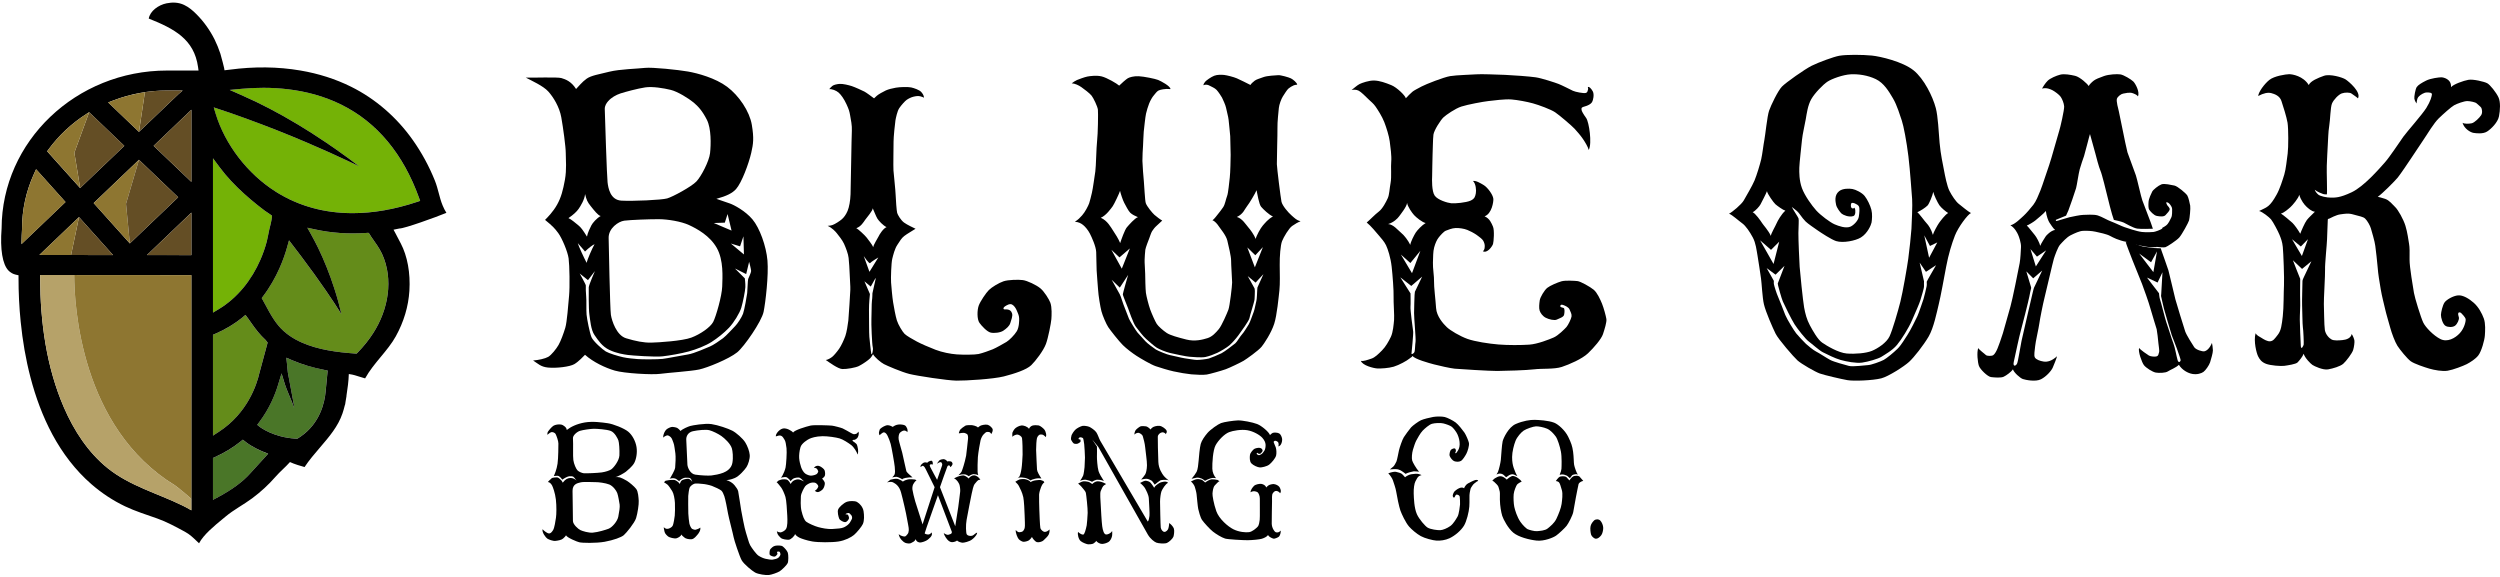 <?xml version="1.0" encoding="UTF-8"?>
<svg width="775px" height="179px" viewBox="0 0 775 179" version="1.1" xmlns="http://www.w3.org/2000/svg" xmlns:xlink="http://www.w3.org/1999/xlink">
    <!-- Generator: Sketch 63.1 (92452) - https://sketch.com -->
    <title>Artboard Copy</title>
    <desc>Created with Sketch.</desc>
    <g id="Artboard-Copy" stroke="none" strokeWidth="1" fill="none" fill-rule="evenodd">
        <g id="logo-copy" transform="translate(163, 17)" fill="#000000" fill-rule="nonzero">
            <path d="M61.142,87.843 C60.148,88.593 58.026,90.045 57.076,90.418 C56.121,90.793 52.18,92.583 50.313,92.873 C48.446,93.167 43.883,94.087 42.39,94.26 C40.9,94.427 35.924,94.433 34.642,94.312 C33.354,94.192 31.656,94.072 30.164,93.743 C28.673,93.417 25.83,92.567 24.806,91.962 C23.784,91.358 20.892,88.797 20.352,87.516 C19.817,86.233 18.954,81.891 18.834,80.527 C18.713,79.16 18.842,76.054 18.722,75.021 C18.599,73.989 18.56,71.793 18.603,71.502 C18.643,71.211 16.702,67.781 16.702,67.781 L19.272,69.845 L21.418,67.039 C21.418,67.039 19.514,71.42 19.513,72.08 C19.51,72.741 19.457,78.909 19.706,80.482 C19.946,82.053 20.151,85.242 21.309,86.89 C22.461,88.545 23.663,90.405 25.9,91.474 C28.133,92.544 30.455,92.873 31.617,93.036 C32.778,93.202 40.114,93.725 42.349,93.469 C44.592,93.217 48.102,92.605 50.49,91.952 C52.886,91.297 55.747,90.175 57.573,89.01 C59.401,87.847 61.433,86.23 62.975,84.613 C64.511,82.995 66.296,80.054 66.798,78.397 C67.298,76.74 68.008,73.218 68.059,72.02 C68.1,70.82 67.895,69.291 67.895,69.291 L64.836,66.237 L68.316,67.963 L69.233,64.155 C69.233,64.155 69.85,66.512 69.85,67.013 C69.85,67.506 69.055,69.123 68.931,69.493 C68.805,69.87 68.719,73.011 68.632,73.84 C68.544,74.669 67.762,79.108 67.342,80.262 C66.916,81.419 65.583,83.409 64.918,84.072 C64.255,84.735 62.139,87.097 61.142,87.843 Z M25.679,56.754 C25.62,53.814 28.634,51.656 30.543,51.405 C32.449,51.155 38.462,50.936 41.215,50.948 C43.972,50.961 48.119,51.618 50.603,52.768 C53.088,53.925 57.063,56.066 59.21,59.872 C61.354,63.674 60.974,68.934 60.886,71.828 C60.793,74.727 58.959,81.145 58.087,82.803 C57.208,84.461 54.098,86.617 51.318,87.658 C48.539,88.699 41.12,89.171 38.84,89.215 C36.557,89.259 34.07,88.769 31.089,87.862 C28.104,86.96 26.665,82.45 26.377,80.592 C26.092,78.729 25.718,58.612 25.679,56.754 Z M16.116,58.374 C17.026,59.505 18.211,60.69 18.348,60.989 C19.426,59.913 20.62,58.999 21.312,58.695 C20.618,59.884 19.006,63.58 18.868,64.493 C18.097,63.06 16.309,59.229 16.116,58.374 Z M16.257,52.821 C15.388,52.12 14.085,50.981 13.217,50.612 C14.784,49.553 15.79,48.582 16.371,47.752 C16.953,46.921 18.245,44.848 18.374,43.154 C18.824,45.014 19.114,45.633 20.105,46.872 C21.101,48.115 22.341,49.768 23.208,49.97 C21.963,50.635 20.673,52.17 20.34,52.834 C20.01,53.492 19.135,55.196 18.965,56.352 C17.64,54.238 17.131,53.526 16.257,52.821 Z M24.479,16.819 C24.457,15.787 24.981,14.997 25.517,14.373 C26.508,13.24 27.97,12.426 29.339,11.967 C30.707,11.51 34.77,10.425 37.011,10.092 C39.248,9.752 42.732,10.325 44.926,10.863 C47.121,11.395 50.515,13.539 51.993,14.762 C53.478,15.993 54.779,17.458 56.14,20.148 C57.505,22.832 57.418,27.775 57.115,30.491 C56.837,32.952 54.418,37.644 52.87,39.272 C51.353,40.872 45.564,44.007 43.824,44.509 C42.079,45.01 33.165,45.397 29.646,45.2 C26.122,45.001 25.548,41.194 25.344,39.499 C25.138,37.8 24.537,19.424 24.479,16.819 Z M62.551,49.354 L63.781,54.481 L58.272,52.135 L61.693,52.021 L62.551,49.354 Z M67.465,56.254 L67.621,61.882 L63.565,58.496 L66.421,59.362 L67.465,56.254 Z M73.716,79.665 C74.325,76.698 75.296,68.301 74.913,63.771 C74.532,59.284 72.488,53.636 70.253,50.992 C68.027,48.356 64.543,46.531 63.261,46.079 C61.977,45.629 60.192,45.013 59.077,44.641 C62.268,43.767 64.04,42.877 65.174,41.608 C66.92,39.659 69.122,33.708 69.884,30.386 C70.53,27.549 70.76,25.87 70.065,21.693 C69.369,17.517 66.066,12.637 62.422,9.912 C58.782,7.187 53.311,5.71 50.286,5.176 C47.263,4.646 39.181,3.794 36.942,4.045 C34.701,4.301 29.107,4.436 25.911,5.225 C22.721,6.02 20.271,6.398 18.86,7.393 C17.448,8.389 16.325,9.844 15.58,10.588 C14.05,8.148 12.229,7.574 11.027,7.202 C9.826,6.834 1.907,7.14 0,7.059 C1.781,8.013 5.387,9.615 6.96,11.35 C8.53,13.088 10.428,16.148 11,19.371 C11.577,22.598 12.394,28.553 12.389,30.543 C12.385,32.53 12.708,35.511 12.124,38.738 C11.536,41.965 10.951,44.207 9.701,46.441 C8.456,48.679 6.709,50.423 5.966,51.165 C8.321,53.106 8.9,53.684 10.057,55.251 C11.214,56.821 12.984,61.002 13.272,63.111 C13.56,65.228 13.669,72.051 13.413,74.7 C13.161,77.352 12.778,82.852 12.232,84.636 C11.694,86.416 10.854,88.696 10.149,89.937 C9.449,91.173 7.903,93.085 6.95,93.627 C5.963,94.181 3.964,94.625 2.263,94.753 C3.776,95.722 4.603,96.712 6.862,96.939 C9.513,97.198 13.636,96.699 15.029,95.887 C16.399,95.086 17.894,93.441 18.354,92.983 C20.878,95.251 24.641,97.026 27.587,97.887 C30.527,98.751 39.23,99.228 41.633,98.891 C44.043,98.56 51.17,98.087 53.743,97.544 C56.21,97.019 62.929,94.315 65.528,92.222 C67.695,90.475 73.113,82.624 73.716,79.665 Z" id="Fill-1"></path>
            <path d="M107.107,92.665 C106.935,91.957 106.597,88.304 106.496,87.424 C106.393,86.543 106.416,80.929 106.384,79.049 C106.352,77.165 106.677,74.145 106.677,74.145 L104.971,70.207 L106.939,71.839 L108.319,69.358 L108.497,69.243 L107.454,73.917 C107.454,73.917 107.441,75.388 107.304,76.203 C107.17,77.014 107.22,80.864 107.137,81.948 C107.051,83.037 107.32,89.806 107.557,90.636 C107.795,91.469 107.283,93.375 107.107,92.665 Z M104.76,62.384 C104.76,62.384 106.473,64.94 106.74,64.554 C107.011,64.163 109.28,62.813 109.28,62.813 L106.529,67.269 L104.76,62.384 Z M105.58,56.549 C105.115,55.948 102.975,53.95 102.454,53.733 C103.871,53.277 104.751,51.796 105.189,51.163 C105.627,50.528 107.598,48.3 107.544,47.555 C107.86,48.201 108.563,50.107 109.014,50.805 C109.441,51.473 110.72,52.878 111.829,53.41 C110.795,53.807 109.619,55.706 109.361,56.289 C109.102,56.875 107.721,58.932 107.711,59.643 C107.428,58.872 106.043,57.156 105.58,56.549 Z M161.237,89.635 C161.946,87.727 162.828,83.148 162.921,81.968 C163.006,80.862 163.137,78.29 162.609,76.841 C162.24,75.831 160.744,73.387 159.507,72.37 C158.264,71.349 155.471,70.01 154.072,69.826 C152.766,69.652 149.59,69.699 148.098,70.198 C146.605,70.702 144.446,72.029 143.562,72.901 C142.677,73.765 140.893,76.406 140.405,77.737 C139.912,79.069 139.819,81.965 140.645,83.103 C141.475,84.244 143.037,85.847 144.099,86.099 C145.163,86.356 147.128,86.133 148.032,85.512 C148.935,84.897 149.918,84.093 150.199,83.138 C150.476,82.185 150.991,81.015 150.75,80.183 C150.517,79.352 149.962,79.065 149.463,78.965 C148.967,78.857 148.506,78.969 148.236,78.882 C147.965,78.789 147.996,78.333 148.525,77.982 C149.056,77.627 150.042,77.025 150.737,77.405 C151.391,77.757 151.883,78.502 152.205,79.275 C152.513,80.012 152.896,80.755 152.937,81.588 C152.973,82.425 152.934,84.468 152.21,85.671 C151.5,86.845 149.895,88.463 149.004,88.997 C148.116,89.526 145.757,90.866 144.761,91.277 C143.761,91.685 141.557,92.481 140.362,92.741 C139.163,93 135.542,92.997 133.608,92.865 C131.663,92.724 129.057,92.21 127.025,91.431 C124.989,90.654 122.503,89.563 121.25,88.893 C120.001,88.222 118.077,87.139 117.425,86.502 C116.775,85.862 115.441,83.658 115.031,82.325 C114.616,80.989 114.128,78.319 113.864,76.705 C113.601,75.09 113.34,71.954 113.234,70.596 C113.129,69.231 113.3,64.438 113.595,63.254 C113.885,62.074 114.37,60.066 115.219,58.84 C116.068,57.613 116.341,56.944 117.306,56.172 C118.117,55.52 120.268,54.303 120.818,53.916 C120.041,53.525 118.256,52.727 117.245,51.987 C116.236,51.243 115.286,49.584 115.12,48.993 C114.958,48.41 114.688,44.876 114.647,43.42 C114.607,41.966 114.07,37.157 113.975,35.849 C113.878,34.541 114.014,28.011 114.004,26.855 C113.989,25.7 114.446,21.052 114.589,20.296 C114.733,19.538 115.145,17.428 115.793,16.492 C116.441,15.555 117.518,14.345 118.067,13.957 C118.615,13.572 119.498,13.131 120.175,12.977 C120.856,12.816 121.674,12.669 122.303,12.861 C122.93,13.055 123.17,13.12 123.43,13.3 C123.442,12.595 122.953,11.914 122.538,11.472 C121.985,10.878 120.407,10.308 119.452,10.102 C118.471,9.889 115.869,9.971 114.727,10.181 C113.582,10.391 112.44,10.656 111.607,11.038 C110.773,11.418 109.212,12.299 108.779,12.718 C108.346,13.135 108.221,13.241 107.957,13.491 C107.297,12.992 105.541,11.682 104.976,11.397 C104.418,11.101 101.974,9.989 101.051,9.692 C100.116,9.396 98.321,8.927 97.221,9.01 C96.519,9.071 95.471,9.276 95.049,9.622 C94.728,9.891 94.299,10.296 94.064,10.636 C94.884,10.553 96.214,11.041 96.971,11.703 C97.726,12.368 98.633,13.631 99.407,15.309 C100.177,16.988 100.317,17.508 100.535,18.738 C100.763,19.965 101.167,21.96 101.074,23.542 C100.977,25.121 100.742,41.275 100.67,43.23 C100.605,45.185 100.25,47.198 99.748,48.388 C99.241,49.581 98.602,50.417 97.956,50.977 C97.313,51.532 95.911,52.445 95.154,52.722 C94.42,52.987 94.043,52.95 93.569,53.016 C94.889,53.583 96.042,54.812 96.414,55.306 C96.788,55.798 98.121,57.383 98.643,58.556 C99.171,59.725 99.96,61.748 100.071,62.972 C100.177,64.192 100.397,66.627 100.411,68.122 C100.433,69.605 100.664,71.821 100.601,72.877 C100.537,73.931 100.136,81.049 99.983,82.374 C99.831,83.698 99.46,86.015 99.052,87.168 C98.64,88.31 97.832,90.103 97.138,91.105 C96.448,92.104 95.488,93.215 95.042,93.577 C94.606,93.936 93.67,94.536 93,94.601 C94.066,95.334 96.774,97.341 98.117,97.403 C99.452,97.463 102.217,96.982 103.229,96.483 C104.238,95.988 106.145,94.72 106.77,94.054 C107.021,93.784 107.279,93.459 107.644,92.794 C108.125,93.749 110.023,95.336 110.963,95.842 C111.9,96.346 116.528,98.334 118.924,98.93 C121.322,99.532 130.679,100.96 133.507,100.998 C136.34,101.037 144.943,100.514 148.18,99.692 C151.421,98.861 155.222,97.641 156.696,96.197 C158.05,94.876 160.455,91.726 161.237,89.635 Z" id="Fill-3"></path>
            <path d="M223.556,83.902 C223.09,84.603 222.011,86.366 221.439,86.931 C220.863,87.501 219.819,89.275 219.321,89.664 C218.823,90.052 215.963,92.218 214.958,92.693 C213.954,93.164 211.713,94.058 211.041,94.244 C210.372,94.432 208.071,94.662 207.276,94.626 C206.492,94.599 204.691,94.226 203.574,94.062 C202.454,93.888 199.579,93.072 198.939,92.972 C198.302,92.875 195.343,91.639 194.648,91.18 C193.947,90.719 191.842,89.068 191.456,88.569 C191.067,88.069 189.581,86.465 189.045,85.817 C188.511,85.168 186.708,82.076 186.482,81.513 C186.253,80.949 184.99,77.482 184.839,77.036 C184.679,76.589 184.153,74.921 184.062,74.628 C183.972,74.334 183.725,73.805 183.725,73.805 L181.323,69.312 L183.802,71.797 L186.46,67.889 C186.46,67.889 184.646,73.638 184.706,74 C184.763,74.369 186.009,77.571 186.227,78.17 C186.441,78.771 187.786,82.949 188.574,84.004 C189.365,85.053 190.663,86.917 191.71,87.864 C192.753,88.811 194.19,90.14 194.924,90.612 C195.658,91.091 197.664,91.972 199.002,92.317 C200.34,92.668 204.1,93.516 205.001,93.592 C205.897,93.67 208.73,94 209.976,93.756 C211.226,93.512 212.679,92.971 213.667,92.535 C214.656,92.095 216.67,90.937 217.451,90.285 C218.23,89.634 219.459,88.317 220.299,87.222 C221.137,86.126 223.735,82.657 223.831,81.931 C223.923,81.203 225.476,76.874 225.511,76.082 C225.548,75.29 225.662,74.103 225.644,73.541 C225.624,72.979 225.555,72.742 225.555,72.742 L223.513,68.907 L225.912,70.977 L228.389,68.396 L226.454,72.517 C226.454,72.517 226.415,73.012 226.383,73.296 C226.351,73.583 226.228,76.213 226.06,76.651 C225.891,77.094 225.526,79.193 225.207,79.955 C224.889,80.716 224.014,83.201 223.556,83.902 Z M181.395,60.025 L183.867,62.422 L187.131,59.697 L184.523,65.931 L181.395,60.025 Z M178.282,50.043 C179.956,49.383 181.565,47.163 182.052,46.512 C182.531,45.865 184.217,42.44 184.402,41.798 C184.542,42.575 185.212,44.73 185.632,45.545 C186.056,46.356 186.867,48.061 187.435,48.633 C187.996,49.214 189.124,49.769 189.808,50.055 C188.856,50.298 186.948,52.432 186.31,53.148 C185.673,53.859 184.522,56.908 184.157,57.99 C183.65,56.669 182.661,55.068 182.021,54.076 C181.377,53.086 180.321,50.939 178.282,50.043 Z M223.54,60.024 L225.984,62.496 L228.381,60.004 L225.773,66.236 L223.54,60.024 Z M223.914,53.758 C223.231,52.961 222.139,51.014 220.472,50.531 C222.523,49.6 222.894,48.184 223.662,47.265 C224.426,46.355 226.41,43.141 226.706,42.332 C226.916,43.442 227.415,46.711 228.026,47.478 C228.643,48.247 230.463,50.07 231.653,50.567 C230.076,51.396 229.153,52.585 228.465,53.323 C227.781,54.054 226.379,56.491 226.195,57.434 C225.636,56.031 224.598,54.558 223.914,53.758 Z M231.455,83.865 C232.374,81.219 233.001,75.462 233.258,73.48 C233.506,71.513 233.473,68.244 233.488,65.632 C233.5,63.02 233.822,59.516 234.344,58.265 C234.867,57.016 236.505,54.324 237.564,53.612 C238.622,52.907 239.284,52.544 240.182,52.215 C238.946,51.83 238.518,51.333 237.454,50.374 C236.392,49.42 234.62,47.277 234.375,46.029 C234.14,44.776 233.158,35.573 233.151,34.38 C233.134,33.185 233.54,24.933 233.531,23.142 C233.512,21.345 233.952,18.022 234.067,16.983 C234.184,15.947 234.859,14.189 235.359,13.439 C235.863,12.693 236.723,11.328 237.184,10.984 C237.646,10.632 238.251,10.248 238.779,10.051 C239.311,9.856 239.678,9.883 239.888,9.846 C239.863,9.294 238.688,8.225 237.979,7.866 C237.273,7.505 234.786,6.754 234.065,6.804 C233.348,6.853 230.662,6.878 229.392,7.345 C228.121,7.796 227.313,7.97 226.724,8.395 C226.133,8.817 225.598,9.327 225.389,9.688 C224.582,9.254 222.18,7.997 221.22,7.563 C220.258,7.127 218.2,6.559 217.325,6.444 C216.453,6.336 215.171,6.28 214.197,6.639 C213.222,6.997 211.697,8.051 211.382,8.428 C211.066,8.804 210.885,9.084 210.798,9.526 C211.512,9.185 212.223,9.385 212.781,9.715 C213.344,10.044 214.301,10.414 214.871,11.037 C215.434,11.656 216.288,13.032 216.505,13.444 C216.713,13.847 217.6,15.91 217.697,16.587 C217.792,17.267 218.394,19.56 218.433,20.377 C218.474,21.185 218.839,24.729 218.847,25.46 C218.859,26.199 218.897,30.207 218.879,31.25 C218.852,32.294 218.687,36.947 218.483,38.267 C218.282,39.586 217.956,43.023 217.546,44.003 C217.137,44.978 216.889,46.565 216.275,47.425 C215.662,48.286 215.122,48.952 214.683,49.468 C214.246,49.992 213.458,51.039 212.879,51.431 C213.613,51.647 214.426,52.683 214.82,53.327 C215.22,53.975 217.017,56.131 217.378,57.779 C217.736,59.429 218.481,62.743 218.446,63.967 C218.41,65.204 218.654,69.705 218.647,70.785 C218.633,71.868 217.775,78.114 217.354,79.184 C216.94,80.256 215.209,84.098 214.278,85.173 C213.349,86.252 212.23,87.481 210.711,87.926 C209.183,88.376 206.779,88.965 204.146,88.245 C201.525,87.532 199.202,86.849 198.115,86.107 C197.024,85.367 195.509,83.969 195.055,83.234 C194.595,82.504 193.54,80.018 193.1,78.718 C192.655,77.414 191.986,74.609 191.865,73.537 C191.736,72.466 191.736,68.732 191.742,67.582 C191.751,66.438 191.578,64.037 191.645,63.268 C191.712,62.499 191.766,61.114 191.915,60.189 C192.025,59.519 192.941,57.27 193.175,56.726 C193.408,56.186 193.769,55.002 194.117,54.474 C194.465,53.945 194.996,53.282 195.537,52.833 C196.074,52.389 196.917,51.587 197.314,51.244 C196.702,50.892 195.572,50.007 194.929,49.423 C194.283,48.829 192.679,46.819 192.319,45.777 C192.045,44.98 191.932,39.958 191.836,39.031 C191.738,38.081 191.494,33.819 191.494,32.631 C191.489,31.518 191.691,28.743 191.766,28.024 C191.851,27.227 191.933,24.583 192.062,23.587 C192.196,22.589 192.627,18.973 192.869,18.019 C193.105,17.065 193.509,15.799 193.895,14.875 C194.284,13.948 194.922,12.876 195.379,12.397 C195.832,11.919 196.261,11.204 196.9,10.897 C197.537,10.59 199.051,10.453 199.369,10.462 C199.691,10.463 200.193,10.548 200.584,10.522 C200.564,9.588 197.661,8 196.801,7.631 C195.959,7.267 192.428,6.474 190.808,6.374 C189.221,6.274 187.959,6.649 187.424,6.937 C186.896,7.224 185.245,8.642 184.702,9.184 C184.101,8.578 180.933,6.649 179.324,6.23 C177.719,5.814 175.708,6.059 174.887,6.196 C174.067,6.333 172.085,7.036 171.664,7.212 C171.239,7.385 170.355,7.908 170.005,8.209 C170.997,8.272 172.157,8.852 172.984,9.454 C173.813,10.055 175.501,11.367 176.11,12.161 C176.642,12.854 177.886,15.524 177.978,16.518 C178.071,17.514 177.846,24.126 177.56,26.174 C177.276,28.22 177.091,34.214 176.842,35.639 C176.589,37.092 175.99,41.053 175.671,42.236 C175.371,43.37 175.045,44.721 174.761,45.486 C174.467,46.266 173.476,48.156 172.502,49.202 C171.89,49.869 171.238,50.54 170.234,51.129 C171.454,51.255 172.13,51.661 172.778,52.192 C173.388,52.689 174.28,53.777 174.827,54.899 C175.374,56.019 176.646,58.919 176.679,60.654 C176.718,62.389 176.668,64.474 176.716,66.348 C176.76,68.217 176.997,70.676 177.058,72.364 C177.116,74.045 177.645,77.646 177.975,78.998 C178.297,80.35 179.395,83.042 180.015,83.997 C180.627,84.96 183.252,88.413 184.412,89.601 C185.568,90.786 187.341,92.166 188.583,93.004 C189.823,93.845 193.063,95.828 194.501,96.339 C195.944,96.849 198.228,97.613 200.021,98.045 C201.815,98.473 203.975,98.88 205.51,99.06 C206.876,99.216 209.266,99.353 210.284,99.203 C211.298,99.056 214.948,98.086 216.207,97.657 C217.466,97.228 220.94,95.618 221.779,95.137 C222.618,94.659 226.433,92.071 227.443,90.868 C228.261,89.896 230.471,86.714 231.455,83.865 Z" id="Fill-5" transform="translate(205.093, 52.633) rotate(-1) translate(-205.093, -52.633) "></path>
            <path d="M275.511,92.038 C275.328,92.602 274.522,92.995 274.563,92.591 C274.605,92.181 275.191,86.391 275.079,85.736 C274.97,85.082 274.167,78.979 274.25,78.167 C274.332,77.359 274.262,73.96 274.262,73.96 L271.094,68.97 L274.498,71.642 L277.867,68.752 L275.617,73.448 L275.518,74.435 C275.459,75.014 275.39,78.576 275.363,80.031 C275.334,81.494 275.974,88.047 275.817,88.965 C275.664,89.887 275.687,91.472 275.511,92.038 Z M274.211,64.537 L277.318,60.751 L274.721,67.687 L271.274,61.909 L274.211,64.537 Z M271.371,55.193 C270.385,54.395 268.968,52.562 267.321,52.456 C269.028,51.953 270.219,50.755 270.699,50.1 C271.181,49.442 273.075,47.114 273.198,45.898 C273.375,47.086 274.722,48.972 275.362,49.676 C275.996,50.385 277.968,51.981 278.957,52.136 C277.83,52.785 276.366,54.343 275.873,55.109 C275.381,55.88 274.28,57.998 274.187,58.918 C273.5,57.507 272.35,55.993 271.371,55.193 Z M334.982,81.905 C334.836,80.953 334.151,78.433 333.628,77.151 C333.106,75.872 332.134,73.714 331.047,72.817 C329.964,71.92 326.975,70.229 325.998,70.133 C325.016,70.037 322.253,69.864 321.039,70.209 C319.83,70.554 317.516,71.54 316.643,72.241 C315.769,72.949 314.469,75.102 314.318,76.108 C314.171,77.118 314.029,78.504 314.284,79.272 C314.535,80.041 315.194,80.987 316.176,81.504 C317.16,82.02 318.91,82.426 319.606,82.072 C320.299,81.721 321.679,81.343 321.858,80.62 C322.039,79.892 322.116,78.648 321.712,78.464 C321.307,78.283 320.645,78.311 320.691,77.853 C320.738,77.393 321.165,77.386 321.66,77.577 C322.157,77.762 323.246,78.198 323.555,78.92 C323.856,79.651 324.296,80.391 324.176,81.128 C324.054,81.856 323.152,83.77 322.569,84.415 C321.987,85.055 320.049,87.003 318.668,87.608 C317.289,88.219 313.606,89.674 311.048,89.841 C308.481,90.007 304.523,90.037 301.531,89.791 C298.54,89.546 294.221,88.886 291.908,88.057 C289.589,87.225 286.566,85.438 285.494,84.402 C284.422,83.372 282.348,81.072 282.185,78.496 C282.018,75.92 281.498,71.821 281.552,70.291 C281.617,68.759 281.134,66.104 281.21,64.394 C281.29,62.679 281.22,61.045 281.594,59.688 C281.967,58.327 282.44,57.347 282.931,56.702 C283.421,56.05 284.595,54.721 285.229,54.508 C285.86,54.29 287.061,53.722 288.278,53.687 C289.358,53.658 290.808,53.853 291.851,54.27 C292.66,54.595 293.847,55.172 294.89,55.921 C295.684,56.492 296.463,57.079 296.786,57.607 C297.108,58.137 297.312,58.9 297.27,59.317 C297.228,59.731 297.305,60.39 296.69,60.886 C298.077,61.629 299.629,59.313 299.839,58.635 C300.049,57.96 300.321,54.353 299.819,53.24 C299.335,52.158 298.845,50.772 297.219,50.053 C299.512,49.252 300.013,45.426 299.939,44.641 C299.814,43.302 298.088,41.065 296.979,40.396 C295.866,39.727 294.576,38.95 293.619,39.093 C294.525,39.924 294.687,42.018 294.51,42.899 C294.335,43.751 294.24,44.593 292.862,45.203 C291.478,45.814 288.057,46.128 286.894,46.014 C285.722,45.899 282.705,45.001 281.761,43.651 C280.814,42.302 280.904,38.588 280.964,37.568 C281.017,36.552 281.012,32.41 281.089,31.208 C281.163,30.005 281.185,26.049 281.368,24.723 C281.553,23.389 283.591,20.191 284.506,19.354 C285.322,18.607 288.095,16.654 290.025,16.029 C291.968,15.4 296.774,14.507 298.35,14.335 C299.917,14.162 303.529,13.665 305.56,13.834 C307.479,13.989 310.386,14.534 312.219,15.044 C314.051,15.548 317.74,16.902 319.1,17.813 C320.428,18.698 324.374,22.087 325.13,22.918 C325.888,23.749 326.991,25.003 327.73,26.102 C328.471,27.196 329.311,28.631 329.506,29.491 C330.608,27.457 329.587,20.795 328.718,19.597 C327.85,18.391 327.25,17.356 327.283,17.031 C327.316,16.711 326.974,16.347 328.135,16.042 C329.299,15.741 330.193,15.226 330.536,14.659 C330.878,14.086 331.294,12.263 330.74,11.276 C330.184,10.293 329.613,9.875 329.34,9.941 C329.067,9.997 329.447,10.332 329.291,10.752 C329.125,11.176 329.199,11.649 328.555,11.821 C327.914,11.991 325.361,11.508 324.597,11.14 C323.838,10.772 321.22,9.437 320.164,9.024 C319.111,8.612 314.894,7.235 313.089,6.969 C311.281,6.703 305.933,6.298 303.545,6.208 C301.154,6.123 296.083,5.913 294.648,6.04 C293.215,6.159 288.603,6.259 286.566,6.593 C284.55,6.924 279.03,9.097 277.687,9.814 C276.34,10.533 275.279,11.072 274.857,11.439 C274.433,11.806 273.155,13.021 272.812,13.461 C272.606,12.593 270.019,10.085 268.311,9.395 C266.468,8.642 264.69,8.012 263.01,7.962 C261.326,7.916 259.204,8.706 258.489,9.041 C257.774,9.384 256.531,10.495 256,10.898 C256.623,10.787 257.44,10.726 258.188,11.113 C258.939,11.493 260.279,12.828 261.382,13.915 C262.003,14.534 262.761,15.067 263.449,16.072 C264.139,17.074 265.436,19.075 266.126,20.853 C266.814,22.64 267.589,25.133 267.811,26.791 C268.037,28.449 268.446,31.455 268.281,33.078 C268.117,34.695 268.429,37.846 268.084,39.687 C267.739,41.528 267.716,43.316 267.209,44.434 C266.701,45.551 265.61,47.706 264.416,48.603 C263.221,49.499 261.623,51.216 260.68,51.979 C261.923,52.959 263.751,55.168 264.458,56.013 C265.156,56.867 266.088,57.816 266.676,59.037 C267.26,60.267 268.1,62.882 268.413,65.668 C268.723,68.442 269.073,73.155 269.012,74.907 C268.952,76.658 269.29,80.959 269.16,82.232 C269.03,83.507 268.866,85.975 268.153,87.454 C267.475,88.867 266.543,90.512 265.422,91.63 C264.3,92.752 263.248,93.819 262.14,94.174 C261.044,94.538 259.564,95.091 258.876,94.849 C259.321,96.298 262.851,97.17 263.966,97.222 C265.09,97.274 267.407,97.146 269.058,96.669 C270.702,96.184 273.236,94.778 273.93,94.163 C274.433,93.717 274.616,93.819 274.901,93.327 C275.455,94.312 280.122,95.589 281.563,95.964 C283.006,96.341 286.595,97.16 287.943,97.292 C289.291,97.424 298.88,98.016 301.133,98 C303.386,97.986 310.277,97.787 312.615,97.491 C314.953,97.192 318.828,97.513 321.157,96.747 C323.485,95.982 327.452,94.266 329.288,92.514 C331.123,90.761 333.4,88.124 333.918,86.593 C334.419,85.066 335.122,82.855 334.982,81.905 Z" id="Fill-7"></path>
            <path d="M438.112,52.099 C437.653,52.737 436.347,55.08 436.199,55.819 C435.68,54.035 434.794,52.758 434.272,52.235 C433.746,51.712 431.904,49.122 431.366,48.796 C432.38,48.345 433.887,47.366 434.535,46.712 C435.047,46.196 436.122,43.516 436.314,42.474 C436.476,43.368 437.622,45.768 438.204,46.618 C438.8,47.468 440.28,48.659 440.931,49.036 C439.932,49.609 438.583,51.451 438.112,52.099 Z M435.02,62.905 L433.517,55.957 L435.29,59.251 L437.565,58.147 L435.02,62.905 Z M434.284,70.329 C434.259,70.495 434.375,71.188 434.251,71.757 C434.132,72.323 433.522,75.055 433.281,75.735 C433.041,76.409 431.845,80.031 431.402,80.98 C430.959,81.942 429.199,85.495 428.332,86.79 C427.456,88.085 426.451,89.919 425.211,91.139 C423.963,92.357 421.895,94.053 420.97,94.561 C420.035,95.071 417.037,96.152 416.106,96.179 C415.176,96.208 411.401,96.77 410.132,96.426 C408.863,96.074 405.49,95.185 404.367,94.581 C403.247,93.985 400.817,92.376 399.957,91.958 C399.1,91.539 397.441,90.133 396.851,89.601 C396.261,89.071 394.433,87.087 393.84,86.368 C393.238,85.648 390.991,82.037 390.429,80.624 C389.871,79.217 388.646,75.98 388.212,75.038 C387.767,74.093 386.964,71.522 386.894,71.008 C386.815,70.491 386.91,70.097 386.91,70.097 L384.663,66.1 L387.423,68.15 L390.202,65.406 L388.103,70.891 C388.103,70.891 388.151,71.263 388.232,71.61 C388.313,71.966 389.26,75.472 389.685,76.457 C390.108,77.441 392.407,82.128 393.31,83.531 C394.211,84.93 396.713,88.147 397.686,88.838 C398.654,89.535 400.878,91.579 402.099,92.204 C403.321,92.824 405.81,94.086 407.578,94.58 C409.344,95.079 412.377,95.661 414.227,95.412 C416.08,95.159 419.293,94.22 420.246,93.603 C421.195,92.989 423.625,91.661 425.045,89.947 C426.483,88.228 428.671,84.718 429.684,82.369 C430.704,80.017 432.007,77.124 432.316,76.064 C432.617,75.009 433.492,72.296 433.441,71.703 C433.4,71.111 433.448,70.219 433.448,70.219 L432.086,64.405 L434.043,67.269 L437.186,65.2 C437.186,65.2 434.302,70.154 434.284,70.329 Z M386.015,60.456 L388.556,57.926 L386.798,64.832 L382.631,57.499 L386.015,60.456 Z M382.745,46.376 C383.069,45.758 384.534,42.963 384.757,42.259 C384.925,43.159 386.787,45.773 387.367,46.303 C387.961,46.83 389.764,48.12 390.463,48.312 C389.264,49.326 388.067,51.457 387.741,52.232 C387.424,53.014 386.033,55.355 385.956,56.128 C385.291,54.534 383.533,52.65 383.248,52.148 C382.933,51.615 381.02,48.922 380.321,48.823 C381.221,48.324 382.421,46.993 382.745,46.376 Z M394.535,50.668 C394.358,50.222 392.727,47.805 392.463,47.141 C392.463,47.141 393.328,47.837 394.074,48.437 C394.807,49.032 395.48,50.394 396.733,51.653 C397.423,52.344 399.43,53.694 400.471,54.423 C401.515,55.151 404.73,57.267 406.192,57.734 C408.35,58.421 412.236,57.625 413.864,56.624 C415.97,55.341 417.057,52.678 417.182,51.972 C417.329,51.092 417.473,49.364 417.13,48.035 C416.778,46.666 415.88,44.808 415.053,43.772 C414.234,42.723 412.245,41.765 411.269,41.595 C410.22,41.409 408.221,41.372 407.102,42.284 C405.546,43.552 406.013,45.569 406.186,46.462 C406.351,47.361 407.447,48.841 407.908,49.228 C408.379,49.617 410.125,50.441 411.55,49.982 C412.276,49.746 412.264,48.146 411.99,47.614 C411.716,47.08 411.99,47.614 411.359,47.614 C410.729,47.615 410.651,46.618 410.88,46.07 C411.1,45.531 412.847,46.291 413.214,46.909 C413.595,47.527 413.395,49.091 413.221,50.236 C413.045,51.382 411.579,52.917 410.533,53.303 C409.108,53.824 407.063,53.117 405.697,52.527 C404.33,51.932 401.381,49.735 400.026,48.231 C398.677,46.725 396.468,43.687 395.595,41.3 C394.735,38.909 394.754,36.429 394.783,35.023 C394.822,33.507 395.458,28.049 395.619,26.348 C395.778,24.648 396.48,21.697 396.787,19.942 C397.093,18.178 397.41,15.647 398.499,13.734 C399.586,11.827 402.163,9.219 403.485,8.334 C404.807,7.443 408.324,6.164 410.711,6.036 C413.096,5.91 416.031,6.334 418.523,7.538 C421.014,8.744 422.515,11.27 423.833,13.506 C425.115,15.693 425.981,18.714 426.558,20.37 C427.12,22.023 428.047,26.882 428.606,31.457 C429.164,36.035 429.609,43.071 429.761,44.725 C429.913,46.373 429.635,52.246 429.55,53.916 C429.455,55.583 428.881,60.888 428.558,63.256 C428.239,65.615 426.869,73.57 426.116,76.539 C425.366,79.514 423.683,85.317 422.752,87.29 C421.82,89.252 419.113,91.019 417.308,91.764 C415.508,92.507 412.104,92.799 409.496,92.588 C406.893,92.372 403.256,90.179 401.865,89.209 C400.473,88.234 398.999,85.586 398.052,83.825 C397.103,82.071 396.616,80.207 396.271,78.285 C395.927,76.372 394.986,67.227 394.895,65.721 C394.795,64.214 394.484,57.305 394.502,55.232 C394.519,53.167 394.71,51.11 394.535,50.668 Z M438.278,27.298 C437.983,23.812 437.773,19.064 437.108,16.531 C436.152,12.915 433.455,7.409 430.182,4.79 C426.826,2.106 419.914,0.492 417.295,0.226 C414.389,-0.06 409.404,-0.111 407.171,0.286 C405.443,0.591 400.838,2.293 398.66,3.364 C396.488,4.437 390.656,8.559 389.4,9.849 C388.151,11.138 385.993,15.631 385.409,17.332 C384.83,19.035 384.239,24.945 383.959,26.353 C383.676,27.752 383.348,30.722 382.981,32.337 C382.61,33.95 381.592,37.287 380.906,38.943 C380.22,40.598 378.253,43.9 377.57,45.127 C376.888,46.358 373.929,48.819 373,49.246 C373.938,49.56 376.071,51.503 377.136,52.263 C378.188,53.031 379.419,54.842 380.365,56.604 C381.314,58.36 381.532,60.583 381.824,62.186 C382.125,63.774 382.708,68.001 382.92,69.373 C383.128,70.747 383.33,75.285 383.817,77.333 C384.394,79.766 386.542,84.62 387.42,86.409 C388.287,88.199 393.072,93.697 394.251,94.757 C395.424,95.803 399.677,98.268 401.136,98.783 C402.597,99.299 407.774,100.51 409.674,100.841 C411.563,101.18 417.489,100.968 420.19,100.286 C422.416,99.715 427.279,96.589 428.82,95.177 C430.355,93.774 433.253,90.085 434.858,87.364 C436.461,84.639 437.438,79.686 438.038,77.203 C438.65,74.721 439.617,69.337 440.322,65.615 C441.016,61.889 442.045,58.554 443.038,55.994 C444.04,53.432 446.989,49.463 448,49.046 C447.161,48.624 445.03,46.84 444.172,46.161 C443.319,45.481 442.089,43.669 441.332,42.182 C440.576,40.692 439.946,37.429 439.65,35.833 C439.356,34.236 438.575,30.781 438.278,27.298 Z" id="Fill-9"></path>
            <path d="M504.545,67.364 L500.14,61.599 L503.831,64.306 L505.672,60.927 L504.545,67.364 Z M506.983,74.108 L506.922,74.756 C506.922,74.756 507.638,78.03 507.837,78.742 C508.036,79.459 509.966,86.131 510.238,86.899 C510.501,87.672 511.918,91.15 512.151,91.978 C512.395,92.81 513.124,94.476 512.97,94.826 C512.821,95.178 512.339,95.613 512.036,94.578 C511.73,93.542 511.233,90.653 510.752,89.456 C510.266,88.263 508.737,83.239 508.512,82.751 C508.296,82.263 506.903,76.61 506.65,75.966 C506.395,75.328 506.292,73.911 506.292,73.911 L502.551,69.04 L505.853,70.59 L507.367,67.393 L506.983,74.108 Z M501.271,59.419 C500.426,59.245 497.934,58.139 497.59,58.05 C497.331,57.979 496.656,57.984 496.002,58.063 C496.002,58.096 495.997,58.124 496.003,58.147 C496.072,58.527 497.681,62.68 498.095,63.73 C498.512,64.768 500.596,69.92 501.067,71.113 C501.53,72.306 503.151,76.861 503.61,78.562 C504.065,80.251 505.358,84.306 505.573,85.072 C505.686,85.462 506.052,88.579 506.111,89.437 C506.169,90.295 506.489,91.685 506.301,92.241 C506.114,92.79 506.133,93.252 505.624,93.453 C505.108,93.663 503.707,93.53 503.177,93.227 C502.655,92.921 500.489,91.418 500.119,90.863 C499.749,91.922 500.964,95.355 501.628,96.205 C502.281,97.05 504.297,98.33 505.302,98.501 C506.299,98.672 508.321,98.621 509.025,98.141 C509.731,97.662 511.535,97.003 512.458,96.089 C513.415,97.66 515.224,98.7 516.688,98.929 C518.15,99.173 519.406,98.744 520.049,98.306 C520.69,97.87 521.837,96.234 522.124,95.332 C522.403,94.427 523.013,92.406 523,91.611 C522.982,90.82 522.792,89.623 522.707,89.301 C521.984,91.074 521.009,91.782 520.347,91.902 C519.68,92.025 517.731,91.414 517.21,90.632 C516.688,89.85 514.802,86.878 514.407,85.729 C514.013,84.577 511.641,76.828 511.367,75.785 C511.089,74.749 509.475,67.712 509.217,66.842 C508.97,65.973 507.263,61.314 507.054,60.653 C506.997,60.47 506.921,60.23 506.845,59.979 C506.26,59.939 505.59,59.899 505.424,59.921 C505.098,59.965 502.116,59.584 501.271,59.419 Z" id="Fill-11"></path>
            <path d="M474.086,54.281 C472.782,54.436 471.302,56.034 471.161,56.286 C471.009,56.544 469.689,58.525 469.474,59.211 C469.275,58.27 468.288,56.467 467.812,55.902 C467.328,55.332 465.738,53.267 465.303,52.916 C465.764,52.811 467.476,51.748 467.912,51.382 C468.33,51.018 470.717,49.099 471.21,48.402 C471.384,50.002 472.006,51.516 472.3,51.961 C472.595,52.404 473.609,53.992 474.086,54.281 Z M468.115,65.597 L466.443,60.21 L468.458,62.56 L471.311,60.604 L468.115,65.597 Z M467.536,72.202 C467.536,72.202 467.218,73.21 467.09,73.912 C466.952,74.614 464.178,86.244 463.672,88.706 C463.163,91.172 462.632,94.984 462.284,95.728 C461.929,96.468 460.913,96.843 461.274,95.162 C461.635,93.479 463.054,86.87 463.385,85.779 C463.717,84.691 466.022,75.541 466.09,74.951 C466.158,74.37 466.647,72.345 466.647,72.345 L466.641,72.067 L465.156,67.124 L467.294,69.282 L470.086,66.865 L467.536,72.202 Z M498.314,8.253 C497.64,7.606 495.342,6.2 494.292,6.058 C493.246,5.91 490.762,6.035 489.256,6.568 C487.737,7.101 486.67,7.548 486.104,7.97 C485.543,8.395 484.693,9.188 484.497,9.686 C484.177,9.043 481.771,6.849 480.283,6.505 C478.789,6.161 476.921,5.828 475.687,6.14 C474.444,6.445 472.543,7.285 471.795,8.016 C471.046,8.743 470.264,9.998 470.044,10.468 C471.365,10.071 472.661,10.652 473.311,10.995 C473.963,11.338 475.373,12.344 475.83,13.034 C476.289,13.727 476.81,14.953 476.889,15.973 C476.97,16.996 475.659,22.702 475.393,23.424 C475.13,24.14 472.794,32.711 472.231,34.205 C471.683,35.696 470.158,40.505 469.527,42.051 C468.896,43.595 468.18,45.417 467.318,46.509 C466.458,47.602 465.156,49.137 464.324,49.892 C463.481,50.642 461.599,52.58 460.224,52.838 C461.59,53.629 462.332,55.162 462.598,55.739 C462.87,56.305 463.583,58.329 463.51,59.601 C463.437,60.872 463.362,63.041 463.099,64.552 C462.833,66.055 460.758,76.354 460.25,77.972 C459.743,79.592 458.507,84.351 457.906,86.27 C457.317,88.182 456.585,90.156 456.26,90.95 C455.95,91.739 455.385,92.804 454.885,93.114 C454.383,93.419 452.959,93.389 452.643,93.07 C452.33,92.744 450.392,91.333 450.256,90.878 C449.754,92.252 450.08,95.353 450.467,96.431 C450.853,97.506 453.15,99.762 454.21,99.895 C455.278,100.024 457.271,100.194 458.127,99.793 C458.992,99.394 460.525,98.247 461.006,97.486 C461.297,98.483 463.241,100.21 464.079,100.5 C464.923,100.782 468.025,101.431 469.711,100.568 C471.387,99.711 472.959,97.912 473.372,96.912 C473.787,95.908 474.444,94.358 474.682,93.43 C473.05,94.928 471.668,95.255 470.523,95.082 C469.378,94.909 468.199,94.467 467.82,93.826 C467.434,93.175 467.796,91.606 467.895,90.336 C467.988,89.066 469.028,84.618 469.188,83.313 C469.355,82.003 470.345,77.06 470.767,75.434 C471.189,73.802 473.43,64.036 473.709,63.178 C473.986,62.316 474.918,59.617 475.626,58.849 C476.328,58.079 477.66,56.543 478.93,55.914 C480.198,55.286 481.673,54.603 482.716,54.563 C483.766,54.513 485.327,54.545 486.594,54.827 C487.86,55.11 490.075,55.552 491.115,56.128 C491.614,56.412 492.353,56.761 493.055,57.061 C493.714,57.355 495.396,57.855 495.848,57.904 C496.305,57.948 498.384,58.711 499.036,58.837 C499.687,58.966 502.678,59.612 503.639,59.637 C504.242,59.647 504.94,59.619 505.524,59.612 C505.51,59.565 505.503,59.527 505.503,59.527 C506.166,59.603 507.78,59.785 508.288,59.627 C508.797,59.474 511.708,57.586 512.555,56.642 C513.405,55.705 515.413,51.998 515.608,51.323 C515.795,50.657 516.105,47.573 515.964,46.767 C515.822,45.973 515.457,44.319 515.088,43.64 C514.708,42.968 512.044,40.701 511.05,40.517 C510.047,40.34 507.968,39.792 507.011,40.166 C506.062,40.53 504.471,41.835 504.191,42.38 C503.923,42.924 503.112,44.559 503.047,45.576 C502.979,46.589 502.979,47.597 503.257,48.017 C503.534,48.435 504.665,49.777 505.625,49.943 C506.581,50.116 507.772,50.27 508.325,49.672 C508.88,49.076 509.561,48.361 509.609,47.897 C509.654,47.435 508.99,46.849 508.812,46.58 C508.63,46.305 508.41,45.665 508.642,45.689 C508.868,45.715 509.148,45.774 509.501,46.141 C509.846,46.51 510.381,47.262 510.362,47.811 C510.336,48.362 510.448,49.801 510.062,50.49 C509.68,51.191 509.309,52.272 508.471,52.915 C508.164,53.152 507.741,53.394 507.304,53.628 C507.35,53.686 507.359,53.751 507.286,53.833 C506.913,54.229 504.997,54.897 504.553,54.914 C504.111,54.929 502.677,55.089 501,54.911 C499.329,54.722 496.423,53.667 495.62,53.423 C494.834,53.178 492.481,52.023 491.383,51.632 C490.273,51.239 488.604,50.195 487.31,49.789 C486.017,49.383 483.575,49.62 482.799,49.613 C482.019,49.604 479.334,50.163 478.537,50.345 C477.747,50.526 474.945,51.444 474.594,51.505 C474.244,51.564 474.277,51.182 474.348,51.133 C474.423,51.081 477.478,49.848 477.478,49.848 C477.478,49.848 477.952,48.772 478.2,48.244 C478.447,47.713 480.348,42.14 480.58,41.332 C480.822,40.523 481.357,36.78 481.718,35.46 C482.066,34.137 482.781,32.182 483.055,31.38 C483.333,30.582 484.855,24.447 484.893,24.554 C484.938,24.673 486.405,29.911 486.557,30.562 C486.708,31.213 487.708,35.014 488.146,35.935 C488.586,36.854 489.977,42.576 490.169,43.383 C490.347,44.19 491.705,49.683 492.303,51.174 C492.897,51.27 494.692,51.697 495.351,51.999 C496.009,52.302 498.25,53.671 499.535,53.867 C500.64,54.03 503.574,53.94 504.395,53.908 C504.189,53.288 503.886,52.408 503.727,51.965 C503.467,51.244 501.504,46.056 501.129,45.127 C500.762,44.195 499.496,38.421 499.127,37.379 C498.755,36.345 496.688,30.725 496.508,30.205 C496.337,29.673 495.31,24.78 495.137,23.824 C494.954,22.867 494.01,18.199 493.843,17.528 C493.675,16.85 492.981,14.318 493.247,13.593 C493.508,12.877 494.597,12.092 495.188,12.013 C495.766,11.938 497.161,11.487 498.248,11.923 C499.346,12.357 499.446,12.507 499.758,12.865 C500.405,11.561 498.993,8.903 498.314,8.253 Z" id="Fill-13"></path>
            <path d="M554.625,48.634 C553.705,49.58 552.747,50.398 552.121,51.209 C551.5,52.021 550.324,54.7 550.084,55.465 C549.415,54.253 548.226,52.633 547.658,52.094 C547.088,51.557 544.738,49.573 544.087,49.211 C545.106,48.94 546.4,47.777 547.028,47.217 C547.659,46.657 549.576,44.428 549.762,43.373 C550.318,45.214 551.414,46.506 551.937,47.001 C552.463,47.499 553.597,48.572 554.625,48.634 Z M550.585,62.361 L547.52,57.149 C547.696,57.317 550.262,59.419 550.262,59.419 L552.472,57.145 L550.585,62.361 Z M551.288,68.713 C551.212,68.881 550.761,69.773 550.766,70.112 C550.779,70.447 550.581,76.776 550.651,77.653 C550.707,78.54 550.75,83.761 550.891,84.472 C551.036,85.186 551.221,89.483 551.142,89.825 C551.071,90.16 550.374,91.653 550.255,90.303 C550.142,88.956 549.962,83.275 549.939,82.095 C549.911,80.915 550.139,77.842 550.063,76.362 C549.985,74.89 550.067,69.45 550.067,69.45 C549.939,69.245 547.799,63.68 547.799,63.68 L550.639,66.367 L553.534,63.991 C553.534,63.991 551.375,68.542 551.288,68.713 Z M608.011,8.783 C607.089,8.308 603.671,7.473 602.184,7.747 C600.699,8.019 597.613,9.096 596.811,10.013 C596.998,7.475 594.417,6.954 593.759,6.962 C593.09,6.978 590.534,7.263 589.092,7.989 C587.657,8.709 586.639,9.345 586.2,9.969 C585.762,10.583 585.356,13.008 585.452,13.577 C585.552,14.146 585.942,14.835 586.113,15.073 C586.325,13.518 586.442,13.316 586.89,12.856 C587.336,12.397 588.434,11.678 589.264,11.664 C590.091,11.648 590.927,11.713 590.894,12.253 C590.864,12.783 590.487,14.339 589.17,16.451 C587.849,18.558 583.245,23.714 582.041,25.372 C580.84,27.029 577.959,31.493 576.221,33.452 C574.488,35.403 569.805,40.805 566.038,42.591 C562.264,44.382 560.851,44.25 559.612,44.264 C558.362,44.291 556.203,43.841 555.608,43.278 C555.017,42.718 554.714,42.276 554.581,41.824 C555.38,42.508 556.72,42.97 557.136,43.13 C557.555,43.287 558.092,43.232 558.304,43.27 C558.512,43.302 558.217,35.913 558.302,34.402 C558.391,32.885 558.479,29.445 558.61,27.978 C558.738,26.502 558.72,24.007 559.054,22.078 C559.382,20.15 559.413,16.27 559.924,15.075 C560.435,13.879 561.973,12.297 562.958,11.953 C563.946,11.605 565.48,11.62 565.985,12.018 C566.493,12.413 567.374,12.93 567.969,13.491 C569.041,11.552 565.107,8.236 564.095,7.595 C563.089,6.964 559.289,5.849 557.44,6.496 C555.591,7.142 553.293,8.086 552.706,9.359 C551.024,6.571 547.61,5.983 546.619,6 C545.624,6.022 542.026,6.536 540.478,7.791 C538.936,9.046 537.171,11.451 537.037,12.759 C538.717,11.87 540.029,11.602 541.076,11.862 C542.112,12.137 543.705,12.677 544.241,14.3 C544.778,15.927 545.848,19.262 546.14,21.051 C546.429,22.844 546.43,28.772 546.179,30.59 C545.916,32.404 545.646,35.446 545.132,37.094 C544.62,38.748 543.78,41.504 542.751,43.334 C541.728,45.17 540.983,46.192 540.145,46.877 C539.313,47.57 538.32,47.861 537.321,48.411 C538.35,48.645 540.474,50.352 541.013,50.993 C541.693,51.811 543.241,54.788 543.646,55.796 C544.081,56.889 544.507,57.923 544.67,59.561 C544.837,61.203 545.16,69.415 545.035,71.443 C544.914,73.464 544.981,78.393 544.66,81.055 C544.342,83.714 544.167,85.443 543.127,86.769 C542.092,88.098 541.718,88.65 540.829,88.793 C539.931,88.938 538.711,88.16 538.071,87.751 C537.31,87.264 536.695,87.075 536.224,86.316 C535.561,88.839 536.534,92.524 537.014,93.461 C537.487,94.391 538.05,95.234 539.468,95.782 C540.891,96.328 544.09,96.553 545.12,96.411 C546.151,96.271 548.715,95.897 549.239,95.357 C549.769,94.811 550.811,93.569 551.128,92.665 C551.573,94.043 553.272,95.731 553.858,96.127 C554.449,96.524 557.129,97.784 558.695,97.51 C560.26,97.233 562.444,96.579 563.38,95.793 C564.316,94.993 566.162,92.503 566.47,91.519 C566.781,90.525 566.952,89.014 566.862,88.528 C566.77,88.034 566.454,87.182 566.026,86.537 C565.766,87.89 564.282,88.33 563.124,88.432 C561.97,88.537 560.563,88.644 559.808,88.249 C559.054,87.855 557.95,86.732 557.706,85.305 C557.47,83.878 557.461,78.359 557.396,77.26 C557.331,76.153 557.838,67.928 557.769,66.499 C557.687,65.072 558.369,58.433 558.382,57.247 C558.391,56.067 558.622,51.725 558.612,51.234 C558.603,50.745 558.771,50.905 559.058,50.776 C559.341,50.647 561.269,49.587 562.545,49.445 C563.828,49.297 564.941,48.988 566.695,49.538 C568.45,50.069 569.524,50.132 570.203,50.775 C570.882,51.417 571.746,52.97 571.977,53.807 C572.227,54.717 573.186,57.83 573.346,59.259 C573.511,60.681 573.955,64.071 574.082,65.948 C574.209,67.825 574.636,70.397 575.026,72.676 C575.409,74.957 576.043,77.235 576.374,78.741 C576.694,80.247 577.588,83.145 577.998,84.683 C578.413,86.214 579.426,88.99 580.199,90.199 C580.977,91.412 583.234,94.19 584.33,94.987 C585.431,95.784 588.685,96.867 590.146,97.289 C591.607,97.713 594.144,98.195 595.798,97.918 C597.446,97.646 600.588,96.444 601.676,95.892 C602.736,95.345 604.397,94.304 605.255,93.207 C606.265,91.918 607.214,88.43 607.308,86.996 C607.4,85.562 607.552,83.31 606.982,81.729 C606.402,80.145 605.367,78.203 603.882,76.883 C602.479,75.627 600.51,74.412 598.982,74.565 C597.45,74.71 595.407,75.892 594.806,76.761 C594.205,77.633 593.726,79.749 593.692,80.587 C593.662,81.374 594.218,83.521 595.139,84.032 C595.898,84.46 597.264,84.528 598.038,83.985 C598.817,83.432 599.362,82.03 599.267,81.464 C599.173,80.893 598.915,80.487 599.069,80.079 C599.219,79.668 599.727,79.825 599.979,80.063 C600.231,80.301 601.247,81.341 601.349,81.919 C601.442,82.488 601.002,84.699 599.543,86.28 C598.087,87.864 595.673,89.177 593.536,88.112 C591.395,87.051 588.889,84.439 588.198,82.977 C587.494,81.519 585.566,75.303 585.324,73.791 C585.087,72.283 583.938,65.764 583.966,63.478 C583.999,61.183 584.004,59.673 583.813,58.614 C583.629,57.553 583.316,55.028 582.685,52.991 C582.058,50.962 580.419,48.049 579.487,47.167 C578.552,46.283 577.738,45.116 576.404,44.65 C575.059,44.183 574.86,44.231 574.108,43.999 C575.382,43.188 579.504,39.033 580.307,38.034 C581.118,37.036 583.716,33.19 584.56,31.907 C585.4,30.622 587.442,27.599 588.478,26.032 C589.523,24.455 591.557,21.107 592.974,19.728 C594.394,18.354 596.87,16.139 597.766,15.638 C598.667,15.128 600.931,14.315 601.885,14.333 C602.836,14.353 604.376,14.692 604.72,15.017 C605.057,15.336 606.025,16.097 606.2,16.418 C606.372,16.744 606.688,17.921 606.129,18.751 C605.572,19.579 604.068,21.035 603.246,21.211 C602.42,21.39 600.974,21.459 600.385,21.064 C600.919,22.934 602.858,24.044 603.768,24.191 C604.685,24.334 606.722,24.583 607.992,23.778 C609.253,22.984 611.32,20.941 611.684,19.057 C612.06,17.167 612.208,14.587 611.51,13.135 C610.813,11.672 608.931,9.257 608.011,8.783 Z" id="Fill-15"></path>
        </g>
        <g id="logo-copy-2" transform="translate(163, 126)" fill="#000000" fill-rule="nonzero">
            <path d="M30.189,16.777 C29.836,18.469 27.702,20.391 26.922,20.702 C26.342,20.928 25.25,21.142 23.971,21.132 C22.697,21.12 18.976,20.676 18.403,20.516 C17.833,20.357 16.901,19.778 16.586,19.265 C16.268,18.752 15.825,17.227 15.857,15.953 C15.889,14.678 16.584,11.389 16.799,9.256 C16.882,8.395 18.339,7.492 19.292,7.347 C20.266,7.201 22.675,7.248 23.592,7.378 C24.512,7.504 27.586,8.203 28.73,8.872 C29.87,9.544 30.472,11.488 30.598,12.127 C30.726,12.762 30.538,15.089 30.189,16.777 M27.873,31.868 C27.873,32.589 27.365,34.163 26.859,35.523 C26.352,36.88 24.47,38.477 23.307,38.711 C22.393,38.898 19.988,39.263 18.278,39.137 C17.012,39.041 15.275,38.201 14.641,37.775 C14.007,37.354 12.591,35.65 12.781,34.565 C12.972,33.482 13.911,26.67 14.113,25.387 C14.436,23.318 15.909,23.241 17.01,23.154 C18.11,23.071 20.981,23.751 21.701,23.834 C22.421,23.919 24.618,24.557 25.675,25.194 C26.732,25.833 27.534,27.362 27.702,28.213 C27.873,29.062 27.873,31.144 27.873,31.868 M34.34,19.84 C35.103,18.852 35.831,16.938 35.831,15.06 C35.831,13.18 35.103,11.134 34.024,9.926 C32.948,8.713 29.836,6.863 28.159,6.355 C26.479,5.844 23.72,4.985 21.183,5.015 C18.648,5.05 16.649,5.688 15.285,6.45 C15.445,5.749 14.558,4.76 13.828,4.507 C13.097,4.252 12.021,4.252 11.419,4.507 C10.815,4.76 9.705,5.749 9.421,6.099 C9.135,6.45 9.231,6.771 9.104,6.992 C9.705,6.612 10.245,6.355 10.53,6.355 C10.815,6.355 11.514,6.612 11.704,7.184 C11.893,7.758 12.212,9.448 12.083,10.179 C11.956,10.912 11.386,14.547 10.849,16.303 C10.309,18.054 9.36,19.556 9.104,19.907 C9.738,20.001 10.309,19.934 10.593,20.16 C10.879,20.383 11.356,21.019 11.546,21.431 C12.083,21.132 13.258,20.702 13.797,20.734 C14.334,20.76 14.873,20.892 15.094,21.132 C15.316,21.37 15.636,22.105 15.857,22.389 C15.397,21.877 14.905,21.401 14.018,21.307 C13.131,21.21 12.368,21.589 11.736,22.197 L11.514,22.389 C11.514,22.389 11.386,21.848 11.1,21.463 C10.815,21.082 10.436,20.574 10.023,20.475 C9.612,20.383 8.558,20.347 8.366,20.475 C7.826,20.833 7.173,21.248 6.979,21.497 C7.55,21.497 7.963,22.293 8.121,22.744 C8.28,23.188 8.691,25.194 8.596,27.237 C8.503,29.272 8.058,31.793 7.74,32.784 C7.422,33.768 6.789,35.841 6.25,36.445 C5.711,37.055 5.329,37.308 4.919,37.275 C4.507,37.245 4,36.731 3.775,36.51 C3.555,36.289 3.27,35.97 3.079,35.65 C2.666,36.574 3.681,38.424 4.093,38.774 C4.507,39.124 5.65,39.824 6.504,39.86 C7.359,39.889 8.408,39.86 8.913,39.504 C9.421,39.157 9.738,38.965 9.96,38.646 C10.117,39.41 13.131,41.228 13.67,41.42 C14.398,41.77 18.708,42.564 21.501,42.509 C24.291,42.44 26.765,41.962 27.651,41.42 C28.539,40.878 31.551,38.201 32.248,36.8 C32.948,35.392 33.802,32.684 33.897,31.633 C33.993,30.58 34.184,28.766 33.708,27.871 C33.232,26.981 31.932,25.514 31.265,24.938 C30.598,24.366 29.617,23.695 29.266,23.535 C28.919,23.376 28.349,23.284 28.094,23.249 L27.84,23.216 C28.534,23.319 30.979,22.324 31.359,22.105 C31.743,21.877 33.58,20.827 34.34,19.84" id="Fill-17" transform="translate(19.406, 23.414) rotate(-9) translate(-19.406, -23.414) "></path>
            <path d="M58.83,21.098 C57.865,21.065 55.454,20.545 53.911,20.058 C52.368,19.572 51.919,17.5 51.982,16.659 C52.046,15.814 52.758,9.659 52.85,8.885 C52.966,7.902 53.716,6.744 55.294,6.648 C56.871,6.551 59.41,6.714 60.372,7.135 C61.337,7.556 62.912,8.654 63.781,9.503 C64.65,10.344 66.182,12.284 66.386,13.775 C66.5,14.618 66.417,16.629 65.837,18.278 C65.262,19.931 63.686,20.59 62.56,20.835 C61.284,21.114 59.795,21.128 58.83,21.098 M78.46,48.462 C78.364,47.791 77.604,46.671 77.192,46.259 C76.778,45.846 75.541,45.686 74.904,45.717 C74.271,45.75 73.637,46.227 73.318,46.482 C73,46.74 72.78,47.726 72.809,48.108 C72.842,48.493 73.795,48.971 74.175,49.001 C74.559,49.033 74.938,48.651 75.16,48.431 C75.383,48.208 75.095,47.884 75.191,47.726 C75.286,47.565 75.478,47.603 75.795,47.667 C76.112,47.726 76.143,48.174 76.143,48.493 C76.143,48.809 75.763,49.227 75.351,49.513 C74.938,49.802 73.953,49.832 73.478,49.832 C73,49.832 72.081,49.513 71.413,49.258 C70.748,49.001 70.05,48.556 69.383,47.982 C68.716,47.405 67.604,45.174 67.288,44.312 C66.972,43.452 66.876,41.762 66.622,40.298 C66.367,38.828 66.273,34.232 66.24,33.279 C66.209,32.323 66.304,27.919 66.24,27.217 C66.178,26.52 65.795,25.94 65.417,25.209 C65.034,24.476 63.956,23.519 63.162,23.265 C63.797,23.265 64.432,23.356 65.86,23.005 C67.288,22.657 69.287,20.966 69.956,20.232 C70.621,19.501 71.446,17.841 71.539,16.69 C71.638,15.539 71.286,13.789 70.748,12.544 C70.209,11.3 68.49,9.207 67.383,8.398 C66.183,7.517 63.258,5.974 61.323,5.368 C59.384,4.76 55.387,4.822 54.689,4.918 C53.989,5.019 52.242,5.437 51.513,5.974 C51.261,5.527 50.975,5.178 50.689,4.918 C50.403,4.665 49.387,4.316 48.974,4.316 C48.563,4.316 47.704,4.537 47.228,4.857 C46.753,5.178 45.96,6.168 45.896,7.184 C46.118,6.9 46.942,6.676 47.198,6.676 C47.452,6.676 47.77,6.867 48.183,7.347 C48.593,7.824 48.627,8.719 48.783,9.291 C48.943,9.864 48.849,11.62 48.849,12.575 C48.849,13.53 48.34,16.055 48.087,16.947 C47.833,17.841 46.275,19.593 46.054,19.911 C46.015,19.968 45.93,20.015 45.829,20.051 C46.035,20.055 46.288,20.055 46.516,20.04 C46.991,20.011 47.643,20.262 47.833,20.456 C48.022,20.645 48.593,21.139 48.658,21.332 C48.866,20.886 50.198,20.438 50.659,20.503 C51.117,20.565 51.958,20.672 52.229,20.954 C52.497,21.236 52.625,21.954 52.657,22.144 C52.428,21.635 52.024,21.009 51.389,20.954 C50.752,20.904 49.8,20.966 49.42,21.221 C49.038,21.474 48.88,21.985 48.691,22.144 C48.5,21.541 47.672,20.819 47.309,20.69 C46.942,20.565 45.657,20.42 45.152,20.471 C44.95,20.491 44.715,20.493 44.502,20.486 C44.296,20.593 44.115,20.74 43.992,20.934 C44.217,21.091 44.627,21.446 44.911,21.762 C45.198,22.084 45.708,23.167 46.054,23.995 C46.404,24.827 46.436,26.482 46.309,27.726 C46.183,28.971 45.801,31.016 45.643,31.616 C45.485,32.226 44.911,33.949 44.596,34.489 C44.278,35.032 43.548,35.224 43.168,35.294 C42.788,35.358 42.055,35.294 41.739,34.589 C41.643,34.841 41.707,35.544 41.739,36.117 C41.772,36.691 42.342,37.392 42.63,37.71 C42.914,38.028 44.435,38.732 45.072,38.636 C45.708,38.542 46.5,38.22 46.787,37.71 C46.85,38.128 47.262,38.382 47.515,38.763 C47.77,39.148 48.754,39.594 49.608,39.656 C50.468,39.721 51.228,38.892 51.609,38.606 C51.992,38.319 52.942,37.392 52.879,36.5 C52.594,36.725 51.704,36.945 51.355,36.945 C51.005,36.945 50.627,36.725 50.34,36.534 C50.053,36.34 49.769,35.348 49.736,34.746 C49.705,34.14 49.8,32.543 49.896,31.616 C49.993,30.696 50.627,26.738 50.72,26.26 C50.816,25.782 51.291,24.216 51.513,23.838 C51.736,23.452 52.278,23.069 52.976,22.847 C53.672,22.623 55.101,23.135 55.736,23.265 C56.369,23.392 57.704,23.901 58.465,24.314 C59.226,24.728 60.813,25.815 61.131,26.225 C61.449,26.642 61.606,27.28 61.765,28.109 C61.927,28.941 62.051,32.479 62.051,33.534 C62.051,34.589 62.623,40.298 62.623,41.092 C62.623,41.891 63.481,47.185 63.956,48.493 C64.432,49.802 66.59,52.225 67.478,52.927 C68.366,53.628 70.685,54.33 71.573,54.363 C72.463,54.396 74.24,54.074 75.034,53.76 C75.827,53.437 77.572,52.16 77.921,51.619 C78.27,51.078 78.557,49.128 78.46,48.462" id="Fill-19" transform="translate(60.084, 29.341) rotate(-9) translate(-60.084, -29.341) "></path>
            <path d="M103.105,11.797 C103.749,11.966 104.291,11.466 104.478,11.296 C104.666,11.127 105.293,10.063 104.959,9.435 C104.855,9.706 104.582,9.814 104.415,9.957 C104.249,10.105 103.979,10.045 103.688,10.083 C103.398,10.128 102.98,9.814 102.626,9.562 C102.272,9.31 100.813,8.18 100.272,7.868 C99.732,7.556 97.723,6.759 97.105,6.613 C96.257,6.414 91.558,5.665 90.501,5.78 C89.064,5.931 85.417,6.555 84.854,7.266 C84.73,6.95 84.188,6.576 83.918,6.368 C83.648,6.157 82.732,5.521 81.784,5.654 C80.723,5.796 79.354,7.037 79.417,7.833 C79.604,7.729 79.542,7.792 79.979,7.706 C80.419,7.622 80.73,7.622 81.124,7.849 C81.521,8.082 81.749,8.711 81.978,9.192 C82.207,9.672 82.251,10.614 82.25,11.847 C82.25,13.082 81.517,16.94 81.225,17.749 C80.935,18.551 80.436,19.462 79.956,20.108 C79.813,20.304 79.625,20.513 79.427,20.727 C79.551,20.701 79.708,20.673 79.852,20.654 C80.164,20.612 81.101,20.612 81.309,20.861 C81.518,21.115 81.975,21.512 82.1,21.823 L82.227,22.138 C82.413,22.012 82.935,21.488 83.352,21.386 C83.767,21.282 84.809,21.153 85.248,21.467 C85.683,21.781 86.268,22.66 86.454,22.744 C85.633,22.259 85.099,21.888 84.517,21.846 C83.934,21.804 83.122,22.054 82.851,22.294 C82.58,22.534 82.329,22.726 82.163,23.016 C82.039,22.555 81.537,21.677 81.204,21.531 C80.871,21.387 80.088,21.196 79.391,21.3 C79.084,21.348 78.813,21.417 78.596,21.476 C78.357,21.662 78.121,21.821 77.915,21.91 C78.268,22.267 78.85,23.291 79.142,23.772 C79.433,24.254 79.893,25.735 80.078,26.783 C80.266,27.824 80.042,31.01 79.932,32.616 C79.824,34.19 79.617,35.879 79.097,36.591 C78.575,37.305 77.493,37.532 77.219,37.515 C76.951,37.491 76.493,37.346 76.139,37.011 C76.139,37.011 76.18,37.618 76.263,37.911 C76.344,38.204 76.658,38.704 77.094,39.208 C77.532,39.712 78.845,40.044 79.49,40.084 C80.137,40.126 81.493,39.121 81.637,38.538 C81.721,38.996 82.47,39.622 82.95,39.917 C83.428,40.21 84.893,40.968 86.679,41.506 C88.41,42.032 92.595,42.572 94.7,42.504 C96.802,42.442 98.783,41.688 99.722,41.081 C100.658,40.474 102.445,38.789 102.888,38.029 C103.472,37.024 103.619,35.404 103.576,34.137 C103.536,32.864 102.725,31.629 101.891,31.021 C101.277,30.576 99.615,30.425 98.87,30.585 C97.786,30.811 96.306,31.878 95.87,32.554 C95.389,33.284 95.66,34.998 95.805,35.519 C95.95,36.044 97.013,36.796 97.555,36.796 C98.097,36.796 98.68,36.129 98.803,35.831 C98.929,35.539 98.744,34.87 98.68,34.724 C98.619,34.578 98.308,34.45 98.097,34.451 C97.89,34.451 97.848,34.389 98.014,34.284 C98.179,34.182 98.432,34.097 98.804,34.097 C99.181,34.097 99.451,34.64 99.639,34.892 C99.828,35.143 99.807,35.414 99.807,35.727 C99.806,36.043 99.283,36.63 98.971,37.07 C98.659,37.509 97.804,38.071 96.95,38.342 C96.097,38.615 94.909,38.511 93.367,38.427 C91.825,38.343 90.139,37.758 89.014,37.302 C87.887,36.842 86.243,35.834 85.597,35.251 C84.951,34.667 84.68,33.263 84.494,31.737 C84.307,30.211 84.7,28.155 84.849,27.2 C84.996,26.258 86.162,24.672 86.558,24.252 C86.954,23.83 88.017,23.435 88.455,23.393 C88.893,23.351 89.225,23.369 89.684,23.514 C90.143,23.662 90.6,24.434 90.596,24.729 C90.591,25.022 89.892,25.921 89.35,25.961 C89.411,26.131 89.871,26.529 90.265,26.529 C90.659,26.529 91.307,26.257 91.808,25.877 C92.306,25.506 92.767,24.351 92.724,23.933 C92.683,23.513 92.288,22.808 92.037,22.553 C92.288,22.429 92.644,22.218 92.914,21.906 C93.183,21.593 93.247,20.65 93.143,20.13 C93.038,19.604 92.331,19 91.894,18.685 C91.456,18.372 90.538,18.179 89.915,18.977 L90.123,18.958 C90.331,18.935 90.288,19.001 90.597,19.125 C90.906,19.248 91.039,19.813 91.103,19.982 C91.164,20.15 91.143,20.357 90.749,20.774 C90.351,21.193 89.331,21.216 88.87,21.216 C88.413,21.216 87.559,20.817 87.059,20.358 C86.56,19.899 86.164,18.936 86.02,18.223 C85.872,17.514 85.708,16.279 85.769,15.358 C85.832,14.438 86.082,13.228 86.582,12.056 C87.082,10.882 89.084,9.983 89.667,9.798 C90.25,9.609 91.697,9.274 93.792,9.502 C95.382,9.67 97.917,10.379 98.936,10.819 C99.959,11.257 101.5,12.55 102.27,13.306 C103.042,14.06 103.748,15.667 103.893,16.466 L104.02,16.194 C104.143,15.92 104.207,15.253 104.207,14.872 C104.207,14.498 104.129,13.456 103.937,13.179 C103.739,12.897 103.124,12.323 102.959,12.198 C102.791,12.069 102.77,11.82 103.105,11.797" id="Fill-21" transform="translate(90.597, 24.073) rotate(-7) translate(-90.597, -24.073) "></path>
            <g id="Group-6" transform="translate(109, 4.631)">
                <path d="M28.883,18.638 C28.61,18.231 27.792,17.59 27.353,17.529 C26.913,17.462 25.659,17.656 25.031,17.938 C24.845,18.017 24.687,18.077 24.551,18.124 C24.499,18.157 24.445,18.195 24.404,18.214 C25.324,18.701 25.721,19.836 25.848,20.174 C25.973,20.516 26.057,21.906 25.91,22.499 C25.762,23.097 25.155,26.192 24.905,27.175 C24.654,28.156 23.459,33.021 23.459,33.021 L19.798,20.535 C19.798,20.535 22.503,14.519 22.647,14.328 C22.795,14.138 22.941,14.008 23.087,14.05 C23.234,14.096 23.38,14.074 23.422,14.247 C23.463,14.413 23.505,14.458 23.505,14.627 C23.902,14.458 24.321,13.926 24.321,13.623 C24.321,13.33 24.069,12.877 23.799,12.857 C23.527,12.832 23.087,12.666 22.754,12.793 C22.522,12.259 21.873,11.961 21.582,11.961 C21.29,11.961 20.556,11.982 20.221,12.347 C19.886,12.706 19.592,13.01 19.592,13.22 C20.054,12.816 20.765,12.706 20.89,12.921 C21.017,13.132 21.245,13.456 21.017,13.926 C20.785,14.39 19.111,18.193 19.111,18.193 C19.111,18.193 17.439,14.373 17.334,14.033 C17.23,13.689 17.166,13.37 17.358,13.287 C17.544,13.201 17.963,13.179 18.15,13.389 C18.339,12.921 18.214,12.196 17.921,12.134 C17.626,12.07 16.686,12.323 16.54,12.667 C15.851,12.26 15.283,12.56 15.116,12.688 C14.951,12.817 14.323,13.158 14.303,13.733 C14.677,13.733 14.927,13.307 15.221,13.52 C15.516,13.733 15.763,14.202 15.911,14.653 C16.059,15.1 18.149,20.391 18.149,20.391 L13.419,31.553 C13.419,31.553 11.977,25.236 11.769,24.233 C11.559,23.229 11.245,21.118 11.224,20.478 C11.204,19.839 11.455,19.111 11.643,18.874 C11.834,18.642 12.273,17.915 12.753,17.853 C12.656,17.784 12.513,17.654 12.358,17.505 C11.749,17.38 10.894,17.242 10.431,17.253 C9.826,17.277 8.717,17.553 8.508,17.812 C8.274,17.532 7.314,16.915 6.814,16.787 C6.419,16.685 5.373,16.76 4.709,16.875 C4.437,17.082 4.186,17.255 4.031,17.341 L3.571,17.595 C4.784,17.554 4.993,17.467 5.619,17.896 C6.246,18.324 7.251,19.092 7.625,21.073 C8.003,23.058 8.694,28.053 8.752,29.207 C8.816,30.359 9.146,32.308 9.007,32.98 C8.867,33.636 8.815,33.816 8.535,34.135 C8.25,34.452 7.939,34.744 7.656,34.812 C7.373,34.87 6.401,34.489 6.086,34.198 L5.776,33.911 C5.867,35.382 7.091,36.538 7.531,36.758 C7.97,36.982 8.879,37.242 9.414,36.982 C9.945,36.725 10.386,36.628 10.636,36.281 L10.887,35.927 C11.075,36.824 11.83,37.066 12.237,37.087 C12.644,37.111 13.992,36.868 14.683,36.375 C15.338,35.903 15.626,35.671 15.876,35.286 C16.129,34.902 16.034,34.644 16.034,34.289 C15.721,34.567 15.375,34.837 14.998,34.837 C14.622,34.837 13.836,34.583 13.836,34.359 C13.836,34.134 18.955,22.962 18.955,22.962 C18.955,22.962 22.217,34.387 22.249,34.61 C22.278,34.835 22.183,35.188 21.805,35.284 C21.43,35.379 20.975,35.571 20.615,35.379 C20.197,35.154 19.945,35.043 19.738,34.772 C19.767,35.637 20.614,36.98 21.023,37.331 C21.429,37.686 21.754,37.845 22.25,37.845 C22.749,37.845 23.375,37.686 23.628,37.46 C23.878,37.845 24.821,38.227 25.259,38.291 C25.695,38.356 27.408,38.116 28.239,37.584 C29.038,37.081 29.494,36.595 29.711,36.305 C29.934,36.015 29.964,35.888 30.059,35.6 C29.587,35.539 29.022,36.305 28.365,36.402 C27.706,36.497 26.994,36.232 26.796,35.827 C26.576,35.378 26.701,32.915 27.141,31.345 C27.58,29.778 29.059,24.481 29.404,23.437 C29.748,22.391 30.125,20.975 30.627,20.462 C31.128,19.949 31.662,19.34 32.071,19.339 C32.478,19.339 32.165,19.279 32.478,19.339 C32.352,19.071 32.118,18.733 31.807,18.392 C31.465,18.102 31.093,17.863 30.7,17.807 C29.843,17.68 29.152,18.319 28.883,18.638" id="Fill-23" transform="translate(18.024, 25.131) rotate(-5) translate(-18.024, -25.131) "></path>
                <path d="M36.251,2.847 C36.139,2.478 35.482,1.626 34.81,1.401 C34.141,1.175 32.747,1.361 32.41,1.586 C32.075,1.811 31.882,1.913 31.77,1.985 C31.37,1.444 30.074,1.104 29.818,1.077 C29.563,1.047 28.346,0.92 27.962,1.077 C27.577,1.234 26.299,1.999 26.139,2.298 C25.978,2.595 25.738,2.975 25.722,3.289 C26.378,3.217 27.017,3.217 27.292,3.262 C27.561,3.304 28.265,3.657 28.361,3.915 C28.457,4.17 28.519,4.737 28.375,5.36 C28.221,5.987 27.603,9.466 27.369,10.338 C27.134,11.208 26.549,12.872 26.3,13.438 C26.052,14.007 25.736,14.839 25.491,15.235 C25.362,15.443 24.902,15.829 24.45,16.211 C24.779,16.137 25.239,16.043 25.447,16.036 C25.787,16.031 26.473,16.046 26.876,16.258 C27.201,16.428 27.517,16.713 27.645,16.805 C27.964,16.502 28.862,16.258 29.117,16.258 C29.372,16.257 30.275,16.519 30.58,16.712 C30.488,16.364 30.448,15.993 30.47,15.632 C30.535,14.668 30.718,12.53 30.953,11.119 C31.182,9.745 32.008,6.668 32.232,6.011 C32.458,5.359 32.906,4.653 33.257,4.339 C33.612,4.027 34.091,3.598 34.443,3.598 C34.794,3.597 35.274,3.686 35.433,3.913 C35.595,4.14 35.628,4.169 35.691,4.395 C36.139,3.827 36.362,3.215 36.251,2.847" id="Fill-25" transform="translate(30.365, 8.903) rotate(-5) translate(-30.365, -8.903) "></path>
                <path d="M5.219,17.176 C5.597,17.24 6.225,17.593 6.484,17.771 C6.744,17.944 6.897,18.024 6.941,18.121 C7.248,17.707 8.816,17.707 9.137,17.707 C9.337,17.707 9.843,17.763 10.195,17.804 C9.433,17.049 8.522,16.034 8.453,15.739 C8.353,15.306 7.812,10.772 7.671,9.909 C7.525,9.006 6.99,6.483 6.928,5.715 C6.868,4.947 7.155,3.961 7.452,3.708 C7.734,3.459 8.438,3.016 8.9,3.096 C9.318,3.168 9.6,3.353 9.783,3.687 C10.144,3.096 9.742,1.835 9.2,1.501 C8.659,1.166 7.458,0.998 6.791,1.127 C6.123,1.255 5.685,1.524 5.423,1.658 C5.024,1.403 4.277,0.831 3.374,1.048 C2.47,1.267 1.532,1.832 1.369,2.088 C1.211,2.345 1.025,3.017 1.002,3.175 C0.981,3.335 1.104,3.727 1.124,3.884 C1.424,3.667 2.209,3.071 2.531,3.097 C3.014,3.139 3.414,3.709 3.653,4.416 C3.896,5.123 4.161,5.882 4.338,6.86 C4.512,7.829 4.979,13 4.979,14.025 C4.979,15.049 4.978,16.034 4.658,16.508 C4.522,16.709 4.23,16.981 3.906,17.25 C4.401,17.17 5.031,17.145 5.219,17.176" id="Fill-27" transform="translate(5.597, 9.561) rotate(-5) translate(-5.597, -9.561) "></path>
            </g>
            <g id="Group-5" transform="translate(150, 4.812)">
                <path d="M4.513,17.279 C5.038,17.4 5.925,17.837 6.076,18.122 C6.193,18.083 6.516,17.976 6.781,17.851 C7.042,17.73 8.126,17.526 8.618,17.544 C8.838,17.553 9.203,17.591 9.559,17.629 C8.963,16.682 8.292,15.448 8.292,14.822 C8.292,13.823 8.192,9.938 8.226,8.722 C8.259,7.509 8.449,5.649 8.619,5.086 C8.794,4.51 9.343,3.997 9.67,3.997 C9.996,3.997 10.424,4.027 10.655,4.213 C10.883,4.4 11.18,4.584 11.277,4.867 C11.772,4.495 11.375,3.096 11.082,2.627 C10.785,2.159 9.738,1.258 9.275,1.165 C8.817,1.073 7.815,1 7.307,1.165 C6.797,1.332 6.354,1.786 6.255,2.131 C5.863,1.445 4.645,0.936 3.892,1.007 C3.136,1.074 2.32,1.541 1.985,1.821 C1.654,2.101 1.23,2.721 1.099,3.066 C0.968,3.404 1.033,4.187 1,4.401 C1.394,4.027 2.149,3.705 2.644,3.778 C3.023,3.839 3.892,4.275 3.989,4.961 C4.088,5.642 4.068,9.021 3.988,10.064 C3.906,11.097 3.692,13.452 3.498,14.384 C3.297,15.319 3.068,16.563 2.543,17.027 C2.424,17.134 2.31,17.222 2.189,17.317 C2.325,17.263 2.447,17.215 2.543,17.168 C2.917,16.988 3.988,17.153 4.513,17.279" id="Fill-29" transform="translate(6.256, 9.561) rotate(-2) translate(-6.256, -9.561) "></path>
                <path d="M10.715,34.211 C10.211,34.243 9.452,33.566 9.327,32.954 C9.2,32.341 9.2,28.181 9.2,27.414 C9.2,26.651 9.226,23.214 9.294,22.58 C9.364,21.954 9.674,20.959 9.989,20.284 C10.323,19.582 10.579,19.153 11.043,18.878 C10.974,18.781 10.938,18.543 10.713,18.404 C10.442,18.284 10.169,18.169 10.006,18.124 C9.659,18.024 9.137,18.084 8.473,18.125 C7.809,18.165 7.18,18.389 6.8,18.632 C6.641,18.36 6.486,18.294 6.262,18.125 C6.041,17.951 5.504,17.744 5.095,17.658 C4.683,17.565 3.724,17.583 3.485,17.659 C3.181,17.746 2.563,18.035 2.06,18.357 C2.613,18.891 2.97,19.349 3.199,19.89 C3.459,20.498 4.067,21.618 4.366,23.227 C4.554,24.227 4.608,27.629 4.59,28.854 C4.569,30.094 4.65,32.282 4.46,32.804 C4.272,33.323 3.959,33.841 3.514,33.939 C3.071,34.027 2.725,34.116 2.377,33.939 C2.029,33.748 1.871,33.594 1.681,33.292 C1.523,34.178 2.156,35.74 2.472,36.138 C2.787,36.534 3.546,37.053 4.018,37.053 C4.493,37.053 5.377,36.871 5.724,36.596 C6.072,36.32 6.484,35.921 6.61,35.613 C6.767,36.075 7.557,37.108 8.03,37.277 C8.505,37.451 9.608,37.331 10.211,36.78 C10.81,36.229 11.536,35.647 11.821,35.093 C12.104,34.545 12.168,33.964 12.168,33.507 C11.6,33.994 11.221,34.177 10.715,34.211" id="Fill-31" transform="translate(6.912, 27.473) rotate(-2) translate(-6.912, -27.473) "></path>
            </g>
            <g id="Group-4" transform="translate(169, 6)">
                <path d="M8.303,17.2 C7.605,17.216 7.041,17.625 6.591,18.049 C6.346,17.924 6.007,17.64 5.737,17.496 C5.466,17.347 4.431,17.165 3.914,17.206 C3.475,17.241 2.814,17.582 2.222,17.887 C2.612,18.268 3.189,18.735 3.419,19.08 C3.663,19.45 4.476,20.193 4.613,20.767 C4.745,21.342 5.221,25.728 5.177,27.005 C5.13,28.28 4.965,30.312 4.88,30.832 C4.8,31.336 4.516,32.384 4.387,32.767 C4.25,33.154 4.049,33.735 3.732,33.735 C3.232,33.741 2.453,33.174 2.2,32.891 C1.975,33.65 2.334,35.174 3.033,35.755 C3.691,36.29 4.97,36.718 5.308,36.741 C5.649,36.759 6.591,36.718 6.954,36.495 C7.311,36.268 7.7,35.938 7.875,35.67 C8.035,36.103 9.024,36.643 9.657,36.62 C10.287,36.596 11.487,36.307 12.002,35.69 C12.521,35.075 12.697,34.435 12.765,33.959 C12.831,33.488 12.788,33.013 12.765,32.602 C12.296,33.405 11.368,33.705 10.916,33.694 C10.227,33.68 9.857,32.418 9.683,31.121 C9.5,29.822 9.297,25.874 9.228,24.511 C9.159,23.155 8.936,20.918 9.228,20.215 C9.519,19.514 9.857,18.688 10.265,18.441 C10.549,18.268 10.713,18.146 10.886,18.051 C10.749,17.973 10.606,17.893 10.49,17.82 C10.095,17.594 9.003,17.187 8.303,17.2" id="Fill-33"></path>
                <path d="M23.604,16.44 C24.033,16.488 24.591,16.749 24.972,16.986 C25.358,17.225 25.805,18.08 25.956,18.242 C25.956,18.242 26.043,18.202 26.233,18.022 C26.425,17.84 27.389,17.089 27.688,16.93 C27.986,16.771 29.14,16.713 29.633,16.749 C29.843,16.765 30.101,16.856 30.333,16.952 C29.966,16.671 29.114,15.979 28.733,15.477 C28.284,14.881 27.174,13.333 27.086,11.187 C27.006,9.042 26.872,4.098 26.917,3.384 C26.962,2.669 27.621,2.252 27.9,2.132 C28.18,2.009 28.48,1.972 28.653,2.053 C28.819,2.132 29.331,2.232 29.354,2.609 C29.849,2.009 29.738,1.634 29.546,1.32 C29.354,1.002 28.284,0.065 27.407,0.008 C26.533,-0.053 25.657,0.264 25.379,0.443 C25.1,0.622 24.844,0.882 24.651,1.139 C24.416,0.799 23.669,0.227 23.284,0.169 C22.899,0.108 21.916,0.026 21.528,0.184 C21.149,0.346 20.312,1.002 20.077,1.32 C19.84,1.634 19.629,2.33 19.672,2.726 C20.099,2.209 20.845,2.093 21.101,2.209 C21.36,2.33 22.11,2.609 22.298,3.344 C22.492,4.076 22.899,5.409 23.007,6.679 C23.114,7.954 23.584,10.928 23.563,12.241 C23.539,13.551 23.261,14.706 22.986,15.101 C22.781,15.39 22.276,16.125 21.747,16.666 C21.951,16.624 22.126,16.589 22.195,16.574 C22.408,16.511 23.176,16.391 23.604,16.44" id="Fill-35"></path>
                <path d="M31.904,31.879 C31.751,31.427 31.261,30.825 31.03,30.617 C30.793,30.409 30.601,30.244 30.409,30.164 C30.476,30.699 30.254,31.718 30.111,32.023 C29.976,32.316 29.495,32.887 28.984,32.887 C28.471,32.887 27.917,32.186 27.833,31.526 C27.747,30.863 27.616,24.461 27.616,23.473 C27.616,22.48 27.833,20.868 28.067,20.272 C28.301,19.671 29.345,17.956 30.069,17.708 C29.941,17.44 29.751,17.376 29.409,17.313 C29.067,17.256 28.326,17.376 27.854,17.526 C27.385,17.677 26.363,18.412 26.105,18.742 C25.846,19.071 25.787,19.235 25.787,19.235 L25.571,18.865 C25.358,18.492 24.996,18.04 24.677,17.647 C24.355,17.256 23.589,17.049 23.162,17.026 C22.827,17.009 22.098,17.34 21.426,17.712 C22.067,18.222 22.74,18.937 22.996,19.422 C23.29,20.001 24.1,21.384 24.142,22.603 C24.189,23.824 24.441,27.251 24.335,27.932 C24.23,28.615 24.124,29.255 23.931,29.524 C23.741,29.789 23.761,29.604 23.761,29.604 C23.761,29.604 9.391,5.214 9.052,4.594 C8.706,3.975 8.33,2.712 7.837,1.99 C7.395,1.344 6.173,0.527 5.684,0.319 C5.194,0.112 4.103,-0.073 3.572,0.029 C3.039,0.129 1.804,0.732 1.312,1.249 C0.823,1.762 0.29,2.589 0.203,2.858 C0.121,3.128 -0.104,4.013 0.056,4.366 C0.229,4.755 0.652,5.335 0.889,5.48 C1.122,5.626 1.906,5.669 2.208,5.48 C2.511,5.297 2.976,5.067 2.976,4.861 C2.976,4.658 3.001,4.283 2.848,4.243 C2.701,4.201 2.252,4.243 2.356,3.953 C2.464,3.664 2.701,3.561 2.978,3.561 C3.252,3.561 3.614,3.706 3.741,3.848 C3.869,3.994 4.043,5.335 4.103,5.707 C4.172,6.079 4.34,9.242 4.34,9.858 C4.34,10.481 4.268,12.144 4.211,12.815 C4.182,13.192 3.957,15.066 3.765,15.476 C3.572,15.892 3.021,16.845 2.824,17.049 C3.275,16.845 4.126,16.654 4.596,16.721 C5.064,16.779 6.173,17.108 6.534,17.376 C6.748,17.171 7.536,16.799 7.856,16.739 C8.178,16.675 9.329,16.755 9.797,16.965 C9.912,17.014 10.057,17.062 10.211,17.103 C9.604,16.223 8.779,14.828 8.542,14.031 C8.198,12.895 8.029,10.15 8.05,9.593 C8.071,9.036 8.091,6.638 8.05,6.429 L6.579,4.243 L8.475,6.536 C8.475,6.536 23.077,32.434 23.844,33.737 C24.614,35.04 25.829,35.965 26.468,36.215 C27.107,36.462 29.044,36.624 29.751,36.313 C30.481,35.995 31.536,34.959 31.754,34.397 C31.913,33.99 32.127,32.541 31.904,31.879" id="Fill-37"></path>
            </g>
            <g id="Group-3" transform="translate(204, 2)">
                <path d="M6.366,21.46 C6.686,21.565 7.278,21.861 7.536,22.064 C7.632,22.01 7.92,21.816 8.097,21.676 C8.272,21.533 9.205,21.07 9.701,20.946 C9.956,20.88 10.414,20.877 10.847,20.893 C10.122,20.215 9.547,19.187 9.4,18.098 C9.177,16.459 8.959,12.346 9.666,10.703 C10.373,9.064 11.996,6.991 13.389,6.277 C14.482,5.716 17.011,4.97 18.938,5.091 C20.86,5.215 22.926,6.141 23.805,6.94 C24.619,7.681 24.899,8.307 25.02,8.857 C25.144,9.404 25.117,10.405 24.858,10.867 C24.602,11.336 24.377,11.769 24.09,11.984 C23.797,12.2 23.416,12.513 23.129,12.389 C22.837,12.262 22.55,12.202 22.582,11.955 C22.617,11.709 22.807,11.679 22.903,11.831 C22.996,11.986 23.61,12.05 23.767,11.861 C23.928,11.677 24.347,11.18 24.317,10.9 C24.283,10.623 24.028,10.189 23.42,10.13 C22.81,10.071 21.912,10.442 21.654,10.659 C21.398,10.872 20.596,11.866 20.56,12.612 C20.529,13.352 20.623,14.621 21.262,15.176 C21.905,15.731 23.299,16.207 24.05,16.16 C24.537,16.13 26.121,15.65 26.808,14.982 C27.456,14.357 28.509,12.863 28.638,11.946 C28.73,11.301 28.547,10.031 28.258,9.442 C27.973,8.853 27.427,7.991 27.427,7.866 C27.427,7.742 27.668,7.4 27.975,7.433 C28.274,7.461 28.868,7.646 28.967,8.048 C29.061,8.451 29.156,8.728 28.966,9.072 C29.961,8.915 30.088,7.245 29.964,6.685 C29.834,6.131 29.42,5.31 28.904,5.064 C28.343,4.799 27.239,4.901 26.918,5.067 C26.599,5.237 26.244,5.638 26.085,5.855 C25.671,4.942 23.235,3.264 21.762,2.862 C20.288,2.463 17.015,2.186 15.703,2.373 C14.39,2.562 11.536,3.28 10.605,3.742 C9.675,4.211 7.524,6.099 6.756,7.214 C5.984,8.328 5.212,9.72 5.02,10.835 C4.824,11.952 4.883,14.983 4.914,16.063 C4.945,17.148 4.943,18.85 4.653,19.564 C4.44,20.089 3.873,21.121 3.32,21.875 C3.777,21.711 4.578,21.432 4.859,21.355 C5.262,21.246 6.046,21.353 6.366,21.46" id="Fill-39" transform="translate(16.662, 12.189) rotate(6) translate(-16.662, -12.189) "></path>
                <path d="M30.569,34.983 C30.159,35.726 29.376,35.762 29.031,35.607 C28.686,35.452 27.776,34.436 27.62,33.135 C27.466,31.837 27.092,27.296 27.001,26.368 C26.908,25.441 26.69,24.234 26.943,23.774 C27.205,23.283 27.508,22.915 27.98,22.897 C28.451,22.876 28.951,23.151 29.204,23.49 C29.675,22.895 29.063,21.845 28.764,21.544 C28.393,21.158 27.637,20.86 26.977,20.865 C26.57,20.865 25.69,21.174 25.406,21.425 C25.134,21.664 24.873,21.951 24.747,22.167 C24.434,21.426 23.445,21.177 22.99,21.209 C22.391,21.251 21.325,21.584 20.946,22.049 C20.57,22.512 20.003,23.38 20.066,24.151 C20.975,23.408 21.982,23.78 22.263,23.93 C22.544,24.087 23.08,24.982 23.139,25.813 C23.202,26.647 23.826,31.75 23.789,32.337 C23.756,32.925 23.787,33.976 23.381,34.53 C22.97,35.089 21.9,36.232 20.926,36.486 C19.912,36.742 17.816,36.794 15.999,36.118 C14.178,35.442 11.197,33.344 10.132,31.092 C9.066,28.834 8.379,26.334 8.38,25.745 C8.381,25.158 8.321,23.828 8.854,23.147 C9.391,22.464 9.737,21.94 10.145,21.722 C9.937,21.656 9.731,21.547 9.529,21.419 C9.521,21.416 9.513,21.416 9.507,21.414 C8.992,21.351 8.166,21.327 7.646,21.416 C7.13,21.51 6.235,22.144 5.763,22.61 C5.495,22.379 5.01,22.098 4.838,21.979 C4.666,21.851 3.863,21.718 3.237,21.812 C2.685,21.895 2.011,22.309 1.346,22.751 C1.877,23.073 2.515,23.824 2.699,24.267 C2.918,24.794 3.316,25.718 3.484,26.46 C3.645,27.219 4.262,30.328 4.48,30.975 C4.698,31.623 5.388,33.507 6.014,34.249 C6.641,34.991 8.71,36.842 9.747,37.489 C10.782,38.137 12.571,39.015 13.731,39.244 C14.573,39.414 19.351,39.176 20.736,39.018 C22.117,38.865 24.411,38.397 25.04,38.117 C25.667,37.838 26.455,37.44 26.863,36.754 C27.145,37.372 28.49,37.712 28.742,37.711 C28.995,37.711 30.001,37.215 30.286,36.874 C30.566,36.53 30.788,35.388 30.569,34.983" id="Fill-41" transform="translate(16.002, 30.084) rotate(6) translate(-16.002, -30.084) "></path>
            </g>
            <g id="Group-2" transform="translate(263, 0)">
                <path d="M9.064,21.521 C9.793,21.521 10.88,22 11.658,22.396 C11.984,22.018 13.473,21.276 13.908,21.118 C14.173,21.024 14.941,20.929 15.59,20.875 C14.45,20.009 13.041,18.427 12.783,17.906 C12.448,17.236 12.242,15.694 12.324,14.615 C12.407,13.541 12.555,12.257 12.744,11.611 C12.93,10.962 13.497,9.071 14.019,8.238 C14.539,7.405 15.648,5.924 16.422,5.515 C17.193,5.111 18.91,4.622 19.862,4.665 C20.807,4.701 22.08,4.866 22.671,5.166 C23.166,5.423 24.317,6.326 24.9,7.16 C25.49,7.992 25.949,8.923 26.155,10.001 C26.352,11.06 26.102,11.785 25.965,12.11 C25.819,12.456 25.712,12.925 25.461,12.926 C25.211,12.926 25.439,12.539 25.439,12.298 C25.439,12.053 25.212,11.502 24.898,11.502 C24.587,11.502 23.98,11.951 23.835,12.216 C23.686,12.476 23.541,13.654 23.897,14.164 C24.249,14.672 24.999,15.3 25.545,15.403 C26.088,15.503 27.043,15.408 27.589,14.916 C28.097,14.462 28.551,13.159 28.783,12.377 C29.006,11.625 29.184,9.724 28.871,8.943 C28.645,8.394 27.495,6.708 26.804,6.059 C26.093,5.397 24.484,4.054 23.545,3.603 C22.603,3.157 20.688,2.651 19.863,2.633 C19.033,2.612 17.385,2.937 16.339,3.363 C15.293,3.79 13.56,4.625 12.851,5.152 C12.14,5.68 10.72,7.268 10.319,7.954 C9.926,8.646 9.069,10.58 8.757,11.387 C8.44,12.203 8.128,14.882 8.128,15.734 C8.127,16.589 8.185,18.78 8.08,19.249 C7.978,19.716 7.684,20.692 7.474,20.957 C7.344,21.12 6.963,21.62 6.597,22.056 L6.599,22.056 C7.162,21.881 8.333,21.522 9.064,21.521" id="Fill-43" transform="translate(17.818, 12.514) rotate(12) translate(-17.818, -12.514) "></path>
                <path d="M29.425,19.907 C28.916,20.181 27.494,21.299 27.221,21.639 C26.942,21.977 26.585,22.757 26.606,23.115 C25.84,22.797 25.308,23.261 24.927,23.537 C24.545,23.813 23.908,24.571 23.783,24.892 C23.654,25.204 23.569,25.84 23.612,26.005 C23.654,26.174 23.696,26.322 23.845,26.492 C23.994,26.66 24.29,26.555 24.312,26.386 C24.333,26.215 24.42,25.564 24.778,25.499 C25.141,25.439 25.669,25.563 25.819,25.943 C25.965,26.321 26.344,27.793 26.411,28.286 C26.476,28.745 26.705,31.28 26.451,32.063 C26.198,32.842 25.665,34.554 24.86,35.439 C24.053,36.327 22.823,37.171 22.04,37.359 C21.25,37.553 19.107,37.753 18.049,37.384 C17.261,37.107 14.962,35.421 13.937,33.988 C12.717,32.281 12.013,29.394 11.646,27.913 C11.286,26.445 11.182,24.81 11.395,24.136 C11.61,23.457 11.756,22.635 12.182,22.298 C12.604,21.959 12.649,21.939 12.838,21.899 C12.787,21.876 12.724,21.832 12.67,21.807 C12.45,21.782 12.22,21.755 12.011,21.727 C11.367,21.64 10.336,22.022 9.699,22.255 C9.064,22.488 8.297,23.133 7.982,23.585 C7.706,23.397 7.196,22.952 6.813,22.766 C6.435,22.575 5.479,22.514 4.883,22.514 C4.381,22.514 3.45,22.938 2.645,23.467 C3.31,23.886 4.211,24.771 4.504,25.298 C4.862,25.952 5.856,27.47 6.26,28.585 C6.665,29.706 8.104,32.979 8.719,33.969 C9.337,34.958 11.06,37.282 12.409,38.292 C13.281,38.949 15.154,39.984 16.542,40.4 C17.896,40.812 20.486,40.928 21.611,40.76 C22.736,40.594 24.282,40.058 25.408,39.197 C26.967,38.001 28.407,36.067 28.976,34.447 C29.485,32.998 29.592,29.991 29.36,28.325 C29.127,26.658 28.577,24.821 28.596,24.128 C28.619,23.431 28.514,22.733 28.704,22.374 C28.896,22.014 28.986,21.427 29.448,20.917 C29.911,20.412 29.998,20.181 30.339,20.029 C30.488,19.758 29.937,19.631 29.425,19.907" id="Fill-45" transform="translate(16.504, 30.293) rotate(12) translate(-16.504, -30.293) "></path>
            </g>
            <path d="M304.379,23.345 C304.748,23.406 305.372,23.816 305.743,24.067 C305.927,23.938 306.271,23.439 306.548,23.22 C306.827,22.999 307.359,22.622 307.944,22.734 C308.239,22.79 308.681,22.889 309.098,23.001 C308.569,22.472 307.906,21.536 307.456,20.755 C306.971,19.905 306.579,19.052 306.257,17.516 C305.931,15.979 306.033,13.668 306.254,12.411 C306.482,11.121 307.392,9.481 308.063,8.786 C308.76,8.068 310.716,6.89 311.524,6.695 C312.331,6.5 313.884,6.47 315.05,6.696 C316.214,6.928 317.412,7.841 318.158,8.496 C318.901,9.151 320.086,11.285 320.715,12.759 C321.335,14.211 321.896,17.273 321.989,17.96 C322.035,18.315 321.993,19.08 321.824,19.872 C322.029,19.771 322.244,19.676 322.423,19.624 C323.001,19.458 323.507,19.561 323.91,19.625 C324.316,19.684 324.564,19.968 325.118,20.22 C325.337,19.968 325.462,19.471 325.618,19.228 C325.769,18.985 326.388,18.714 326.732,18.621 C326.848,18.591 327.081,18.604 327.347,18.639 C327.335,18.632 327.322,18.619 327.314,18.611 C326.855,18.276 325.865,16.608 325.574,15.915 C325.283,15.227 325.014,13.677 324.412,12.004 C323.814,10.336 323.258,9.442 321.953,7.767 C320.6,6.035 318.134,4.633 316.803,4.418 C314.857,4.108 311.898,4.591 310.705,4.815 C309.392,5.058 307.233,5.857 305.23,7.297 C303.223,8.737 302.419,12.353 302.378,13.354 C302.34,14.359 302.918,18.178 303.021,19.082 C303.123,19.957 303.086,22.194 302.924,23.03 C302.87,23.288 302.774,23.567 302.654,23.858 C302.816,23.745 302.963,23.638 303.077,23.563 C303.482,23.284 304.006,23.284 304.379,23.345" id="Fill-47" transform="translate(314.862, 14.192) rotate(12) translate(-314.862, -14.192) "></path>
            <path d="M322.967,19.081 C322.571,19.216 322.018,20.109 321.806,20.746 C321.499,20.525 320.977,20.109 320.67,19.923 C320.364,19.735 319.598,19.827 318.924,20.081 C318.688,20.169 318.513,20.347 318.349,20.567 C318.126,20.918 317.838,21.442 317.731,21.789 C318.161,21.789 318.406,21.789 318.743,21.978 C319.077,22.171 319.6,23.148 320.151,24.195 C320.701,25.238 320.856,27.138 320.951,28.372 C321.043,29.606 320.704,31.662 320.337,33.18 C319.969,34.701 318.992,35.84 318.319,36.695 C317.646,37.547 316.053,37.958 315.26,38.21 C314.458,38.461 312.715,38.332 312.234,38.208 C311.753,38.081 310.493,37.29 309.623,36.467 C308.287,35.209 307.23,33.27 306.797,32.322 C306.372,31.371 305.91,29.566 305.788,28.489 C305.664,27.415 306.031,25.707 306.185,25.393 C306.334,25.075 306.97,24.453 307.409,24.189 C307.209,23.969 306.86,23.75 306.86,23.75 C306.638,23.625 306.417,23.512 306.242,23.431 C305.68,23.154 305.08,22.987 304.466,23.016 C303.858,23.049 303.058,24.088 302.751,24.536 C302.509,24.347 301.895,24.06 301.65,23.997 C301.403,23.933 300.945,23.775 300.331,23.996 C299.929,24.141 299.487,24.517 299.02,24.947 C298.841,25.223 298.649,25.491 298.432,25.743 C298.739,25.821 299.263,26.083 300.026,26.623 C300.794,27.16 300.703,27.35 301.162,28.142 C301.623,28.933 301.531,29.185 301.958,31.052 C302.388,32.919 303.155,34.817 303.706,35.798 C304.258,36.781 306.283,39.22 308.153,40.199 C310.022,41.179 313.45,41.338 315.779,41.089 C318.106,40.836 320.617,39.098 321.32,38.336 C322.027,37.579 323.434,35.555 323.862,34.703 C324.29,33.849 325.022,31.158 325.004,30.126 C324.983,29.093 324.858,26.41 324.857,25.44 C324.857,24.472 324.776,21.559 324.813,21.263 C324.855,20.969 325.122,20.422 326.025,19.979 C325.745,19.787 325.081,19.28 324.553,18.878 C323.933,18.687 323.366,18.945 322.967,19.081" id="Fill-49" transform="translate(312.228, 30.002) rotate(12) translate(-312.228, -30.002) "></path>
            <path d="M331.154,35.357 C331.596,34.903 332.56,34.859 333.07,35.357 C333.575,35.86 334,36.896 334,37.66 C334,38.425 333.747,39.503 333.351,39.966 C332.956,40.424 332.477,41.004 331.689,41 C331.232,40.994 330.42,40.311 330.252,39.772 C330.082,39.234 329.885,37.852 330.082,37.086 C330.28,36.32 330.702,35.82 331.154,35.357" id="Fill-51"></path>
        </g>
        <g id="BlueOak_hat_final--Copy-3" fill-rule="nonzero">
            <g id="Group">
                <path d="M115.044,73.363 C114.996,73.287 114.709,72.778 114.488,72.453 C114.383,72.357 114.277,72.261 114.172,72.165 C114.009,72.175 113.539,72.213 113.539,72.213 C108.065,72.606 102.707,72.232 97.616,71.11 L95.268,70.593 L96.341,72.51 C97.233,74.101 97.981,75.52 98.623,76.862 C100.492,80.716 102.208,85.02 103.589,89.296 C104.614,92.392 105.352,95.306 105.851,97.425 C104.547,95.364 102.975,92.9 101.134,90.235 C98.882,86.947 96.178,83.199 93.312,79.393 L89.583,74.504 L88.979,76.67 C88.097,79.853 85.95,86.055 81.483,91.922 L81.118,92.401 C82.767,95.316 84.176,98.402 86.343,100.991 C88.27,103.291 90.839,104.998 93.571,106.196 C98.709,108.449 104.432,109.187 109.973,109.59 L110.539,109.628 L110.912,109.244 C112.686,107.404 114.306,105.41 115.696,103.253 C120.336,96.015 122.1,86.65 118.39,78.645 C117.498,76.699 116.233,75.118 115.044,73.363 Z" id="Path" fill="#648C1A"></path>
                <path d="M90.542,111.66 L88.749,110.874 L88.941,112.638 C89.037,113.568 89.133,114.507 89.219,115.456 L91.117,125.589 C91.136,125.886 91.155,126.174 91.174,126.461 C91.079,126.193 90.983,125.915 90.887,125.627 C90.484,124.458 88.749,120.537 88.356,119.272 L87.273,115.734 L86.199,119.272 C85.308,122.215 83.553,126.634 80.275,130.967 L79.728,131.686 L80.553,132.347 C80.591,132.376 84.704,135.578 91.74,135.98 L92.133,136 L92.449,135.798 C92.497,135.769 92.536,135.741 92.584,135.712 L93.245,135.281 C99.217,131.139 100.636,124.803 100.943,121.294 L101.566,114.862 L100.607,114.68 C96.859,113.951 93.475,112.935 90.542,111.66 Z" id="Path" fill="#4A7628"></path>
                <path d="M76.373,137.179 L75.271,136.306 L74.523,136.91 C72.222,138.77 69.567,140.39 66.624,141.703 L66.011,141.981 L66.011,154.961 L67.698,154.06 C71.944,151.798 75.252,149.353 77.533,146.784 L83.112,140.668 L81.79,140.141 C78.377,138.76 76.46,137.236 76.373,137.179 Z" id="Path" fill="#4A7628"></path>
                <path d="M80.4,115.686 L82.959,106.206 C82.739,105.928 82.518,105.64 82.298,105.372 C81.473,104.595 80.687,103.78 79.949,102.889 C78.569,101.202 77.409,99.342 76.086,97.626 C75.836,97.837 75.587,98.048 75.338,98.249 L75.3,98.307 C72.663,100.454 69.749,102.208 66.643,103.512 L66.011,103.78 L66.011,135.05 L67.784,133.9 C76.728,128.12 79.594,119.214 80.4,115.686 Z" id="Path" fill="#648C1A"></path>
                <path d="M85.509,59.444 C92.497,63.854 100.531,66.068 109.283,66.068 C115.6,66.068 122.282,64.918 129.232,62.598 L130.229,62.262 L129.903,61.361 C124.966,47.672 116.875,37.952 105.86,32.468 C94.961,27.043 83.074,26.774 75.031,27.512 L71.187,27.867 L74.648,29.391 C77.869,30.8 80.879,32.248 83.601,33.686 C89.248,36.629 95.249,40.233 100.972,44.116 C102.918,45.4 104.701,46.685 106.426,47.931 C107.001,48.343 107.557,48.746 108.075,49.11 L109.474,50.174 C110.098,50.644 110.692,51.094 111.258,51.526 L107.576,49.762 C106.714,49.369 105.813,48.957 104.892,48.535 C103.186,47.749 101.422,46.924 99.543,46.119 C93.456,43.416 86.995,40.77 80.86,38.45 C77.677,37.233 74.456,36.082 71.408,35.018 L66.231,33.274 L66.797,35.143 C69.749,44.825 76.738,53.913 85.509,59.444 Z" id="Path" fill="#74B206"></path>
                <path d="M80.716,80.543 C81.521,78.693 82.183,76.786 82.71,74.84 C83.017,73.689 83.16,72.51 83.438,71.35 C83.783,69.883 84.215,68.426 84.33,66.931 C84.339,66.768 82.393,65.57 82.106,65.34 C81.377,64.764 80.63,64.208 79.901,63.633 C78.444,62.473 77.016,61.275 75.635,60.019 C72.874,57.527 70.296,54.814 68.072,51.823 L66.02,49.072 L66.02,96.907 C66.02,96.907 67.755,95.872 67.755,95.872 C73.651,92.354 78.003,86.794 80.716,80.543 Z" id="Path" fill="#74B206"></path>
                <path d="M124.113,75.223 C123.748,74.523 122.531,72.203 122.502,72.146 C122.502,72.146 121.994,71.206 121.994,71.206 L123.825,70.832 L123.854,70.832 C125.407,70.832 135.079,67.353 138.386,65.982 C137.936,65.263 137.543,64.506 137.217,63.7 C136.671,62.387 136.335,61.083 136,59.818 C135.674,58.591 135.338,57.316 134.82,56.012 C133.028,51.555 130.737,47.337 128.005,43.464 C123.001,36.36 116.367,30.618 108.823,26.88 C104.039,24.502 98.757,22.815 93.13,21.857 C86.17,20.668 78.799,20.582 71.206,21.598 C71.206,21.598 70.219,21.713 69.596,21.789 C69.72,21.77 68.465,17.063 68.321,16.651 C67.813,15.137 67.228,13.66 66.519,12.232 C65.081,9.366 63.202,6.72 60.94,4.448 C59.799,3.288 58.543,2.214 57.067,1.524 C55.332,0.709 53.491,0.652 51.641,1.026 C49.129,1.534 46.522,3.394 46.11,5.752 C54.066,8.925 60.182,12.184 61.39,20.754 L61.543,21.866 L51.785,21.866 C23.592,21.866 0.585,43.809 0.498,70.785 C-3.16413562e-14,77.322 0.767,81.952 2.636,83.879 C3.259,84.522 4.036,84.953 4.889,85.145 L5.742,85.336 L5.742,86.113 C5.733,90.676 5.953,95.229 6.413,99.764 C6.998,105.563 7.966,111.325 9.442,116.961 C11.043,123.106 13.248,129.117 16.258,134.715 C19.364,140.467 23.362,145.768 28.308,150.072 C31.472,152.823 34.99,155.162 38.776,156.965 C41.997,158.489 45.372,159.543 48.717,160.722 C51.66,161.758 54.565,163.349 57.316,164.835 C58.792,165.63 59.847,166.647 60.882,167.644 C61.16,167.912 61.428,168.171 61.706,168.42 C63.068,165.774 66.519,162.946 68.944,160.952 C69.299,160.665 69.625,160.396 69.903,160.157 C72.481,157.99 75.482,156.476 78.176,154.472 C80.821,152.507 83.256,150.264 85.423,147.781 C86.832,146.17 88.462,144.848 89.89,143.237 C91.328,143.908 93.149,144.426 94.405,144.79 C95.852,142.624 97.54,140.649 99.188,138.732 C102.074,135.367 104.796,132.194 106.167,128.168 C106.436,127.372 106.666,126.557 106.867,125.733 C106.925,125.618 106.972,125.483 107.001,125.33 C107.04,125.09 107.078,124.851 107.107,124.611 C107.222,124.017 107.327,123.422 107.404,122.828 C107.413,122.761 107.413,122.684 107.413,122.608 C107.759,120.384 108.065,118.198 108.132,115.955 L108.468,116.003 C109.522,116.146 110.51,116.472 111.459,116.779 C112.053,116.971 112.619,117.153 113.184,117.297 C114.517,114.881 116.309,112.724 118.045,110.625 C119.713,108.612 121.448,106.522 122.694,104.269 C125.186,99.764 126.605,95.009 126.912,90.158 C127.257,84.617 126.298,79.393 124.228,75.434 L124.113,75.223 Z M34.98,31.194 C40.368,29.113 46.023,28.059 51.775,28.059 L56.635,28.059 L55.236,29.267 L43.08,40.876 L33.533,31.75 L34.98,31.194 Z M55.236,61.15 L40.252,75.463 L29.037,62.953 L43.08,49.532 L55.236,61.15 Z M15.06,46.282 C18.281,41.92 22.25,38.22 26.832,35.296 L27.627,34.788 L38.537,45.218 L24.838,58.303 L14.609,46.896 L15.06,46.282 Z M6.653,75.674 L6.72,73.056 C6.739,72.424 6.768,71.782 6.816,71.168 L6.825,70.88 C6.825,65.071 8.052,59.396 10.468,54.037 L11.178,52.456 L20.304,62.627 L6.653,75.674 Z M24.493,67.295 L35.047,79.067 L12.203,79.048 L24.493,67.295 Z M59.319,158.192 C58.418,157.645 57.479,157.147 56.482,156.667 C48.88,152.948 40.233,150.638 33.408,145.154 C27.292,140.246 22.93,133.469 19.824,126.327 C14.389,113.817 12.481,99.802 12.443,86.238 L12.443,85.241 L59.319,85.288 L59.319,158.192 Z M59.329,79.086 L45.554,79.067 L59.329,65.905 L59.329,79.086 Z M59.329,56.386 L47.624,45.209 L59.329,34.021 L59.329,56.386 Z M71.427,35.028 C74.475,36.102 77.696,37.242 80.879,38.46 C87.014,40.77 93.475,43.426 99.562,46.129 C101.441,46.934 103.205,47.749 104.911,48.545 C105.832,48.966 106.723,49.388 107.596,49.772 L111.277,51.535 C110.711,51.104 110.107,50.654 109.494,50.184 L108.094,49.12 C107.576,48.755 107.02,48.353 106.445,47.941 C104.72,46.694 102.937,45.41 100.991,44.125 C95.268,40.243 89.267,36.638 83.62,33.696 C80.888,32.258 77.878,30.81 74.667,29.401 L71.206,27.877 L75.05,27.522 C83.103,26.784 94.98,27.043 105.88,32.478 C116.894,37.961 124.985,47.682 129.922,61.371 L130.248,62.272 L129.251,62.608 C122.301,64.918 115.619,66.078 109.302,66.078 C100.55,66.078 92.516,63.863 85.528,59.454 C76.757,53.922 69.759,44.835 66.825,35.162 L66.26,33.293 L71.427,35.028 Z M66.02,49.072 L68.072,51.823 C70.296,54.814 72.874,57.517 75.635,60.019 C77.016,61.265 78.444,62.473 79.901,63.633 C80.63,64.208 81.377,64.764 82.106,65.34 C82.384,65.56 84.339,66.768 84.33,66.931 C84.215,68.426 83.783,69.883 83.438,71.35 C83.16,72.51 83.017,73.689 82.71,74.84 C82.192,76.786 81.521,78.693 80.716,80.543 C78.003,86.784 73.651,92.344 67.755,95.872 C67.746,95.872 66.02,96.907 66.02,96.907 L66.02,49.072 Z M66.02,103.771 L66.653,103.502 C69.759,102.189 72.673,100.444 75.309,98.297 L75.348,98.239 C75.597,98.038 75.846,97.827 76.095,97.616 C77.418,99.342 78.578,101.202 79.959,102.879 C80.687,103.771 81.483,104.586 82.307,105.362 C82.528,105.64 82.748,105.918 82.969,106.196 L80.409,115.677 C79.604,119.204 76.728,128.11 67.794,133.891 L66.02,135.041 L66.02,103.771 Z M77.543,146.774 C75.261,149.334 71.954,151.778 67.707,154.05 L66.02,154.951 L66.02,141.972 L66.634,141.694 C69.567,140.371 72.222,138.76 74.533,136.901 L75.28,136.297 L76.383,137.169 C76.469,137.236 78.386,138.751 81.809,140.122 L83.132,140.649 L77.543,146.774 Z M100.952,121.304 C100.646,124.803 99.217,131.149 93.255,135.29 L92.593,135.722 C92.545,135.75 92.507,135.779 92.459,135.808 L92.143,136.009 L91.75,135.99 C84.713,135.587 80.61,132.386 80.562,132.357 L79.738,131.695 L80.284,130.976 C83.573,126.643 85.327,122.224 86.209,119.281 L87.282,115.744 L88.366,119.281 C88.759,120.556 90.494,124.477 90.896,125.637 C90.992,125.924 91.088,126.202 91.184,126.471 C91.165,126.183 91.146,125.896 91.126,125.598 L89.228,115.466 C89.142,114.517 89.056,113.568 88.95,112.648 L88.759,110.884 L90.551,111.67 C93.485,112.945 96.869,113.961 100.617,114.689 L101.575,114.872 L100.952,121.304 Z M115.706,103.253 C114.325,105.41 112.705,107.404 110.922,109.244 L110.548,109.628 L109.983,109.59 C104.442,109.187 98.709,108.449 93.581,106.196 C90.848,104.998 88.279,103.291 86.353,100.991 C84.186,98.402 82.777,95.325 81.128,92.401 L81.492,91.922 C85.96,86.055 88.107,79.853 88.989,76.67 L89.593,74.504 L93.322,79.393 C96.188,83.199 98.891,86.947 101.144,90.235 C102.994,92.9 104.557,95.354 105.86,97.425 C105.362,95.306 104.624,92.392 103.598,89.296 C102.218,85.02 100.502,80.716 98.632,76.862 C97.981,75.52 97.233,74.101 96.351,72.51 L95.277,70.593 L97.626,71.11 C102.716,72.232 108.065,72.606 113.549,72.213 C113.549,72.213 114.018,72.175 114.181,72.165 C114.287,72.261 114.392,72.357 114.498,72.453 C114.718,72.788 115.006,73.296 115.054,73.363 C116.242,75.118 117.508,76.709 118.409,78.645 C122.1,86.65 120.345,96.015 115.706,103.253 Z" id="Shape" fill="#000000"></path>
            </g>
            <path d="M11.187,52.465 L10.478,54.047 C8.062,59.406 6.835,65.09 6.835,70.89 L6.825,71.178 C6.777,71.791 6.749,72.424 6.73,73.066 L6.662,75.683 L20.323,62.636 L11.187,52.465 Z" id="Path" fill="#8E7631"></path>
            <polygon id="Path" fill="#644E25" points="24.857 58.294 38.546 45.209 27.637 34.779 23.045 47.337"></polygon>
            <path d="M23.045,47.337 L27.637,34.788 L26.841,35.296 C22.259,38.23 18.29,41.92 15.07,46.282 L14.629,46.886 L24.857,58.294 L23.045,47.337 Z" id="Path" fill="#8E7631"></path>
            <polygon id="Path" fill="#644E25" points="24.493 67.295 22.029 79.057 35.047 79.067"></polygon>
            <polygon id="Path" fill="#8E7631" points="12.203 79.038 22.029 79.057 24.493 67.295"></polygon>
            <polygon id="Path" fill="#8E7631" points="43.08 49.542 29.037 62.962 40.252 75.463 39.064 63.183"></polygon>
            <polygon id="Path" fill="#644E25" points="43.08 49.542 39.064 63.183 40.252 75.463 55.236 61.15"></polygon>
            <polygon id="Path" fill="#644E25" points="59.329 79.086 59.329 65.915 45.544 79.077"></polygon>
            <path d="M55.236,29.267 L56.635,28.059 L51.775,28.059 C49.474,28.059 47.183,28.231 44.921,28.576 L43.08,40.876 L55.236,29.267 Z" id="Path" fill="#644E25"></path>
            <path d="M44.921,28.576 C41.537,29.085 38.211,29.947 34.97,31.203 L33.523,31.759 L43.071,40.885 L44.921,28.576 Z" id="Path" fill="#8E7631"></path>
            <polygon id="Path" fill="#644E25" points="59.329 56.386 59.329 34.021 47.624 45.209"></polygon>
            <g id="Group" transform="translate(11.503, 84.359)">
                <path d="M11.503,0.901 L0.939,0.892 L0.939,1.888 C0.978,15.443 2.895,29.468 8.321,41.978 C11.417,49.12 15.788,55.888 21.904,60.805 C28.73,66.289 37.367,68.599 44.978,72.318 C45.975,72.807 46.915,73.296 47.816,73.843 L47.816,70.296 C44.95,67.727 42.822,66.174 42.822,66.174 C13.43,48.247 11.523,10.094 11.503,0.901 Z" id="Path" fill="#B6A269"></path>
                <path d="M11.503,0.901 C11.523,10.094 13.43,48.247 42.822,66.154 C42.822,66.154 44.94,67.717 47.816,70.276 L47.816,0.93 L11.503,0.901 Z" id="Path" fill="#8E7631"></path>
            </g>
        </g>
    </g>
</svg>